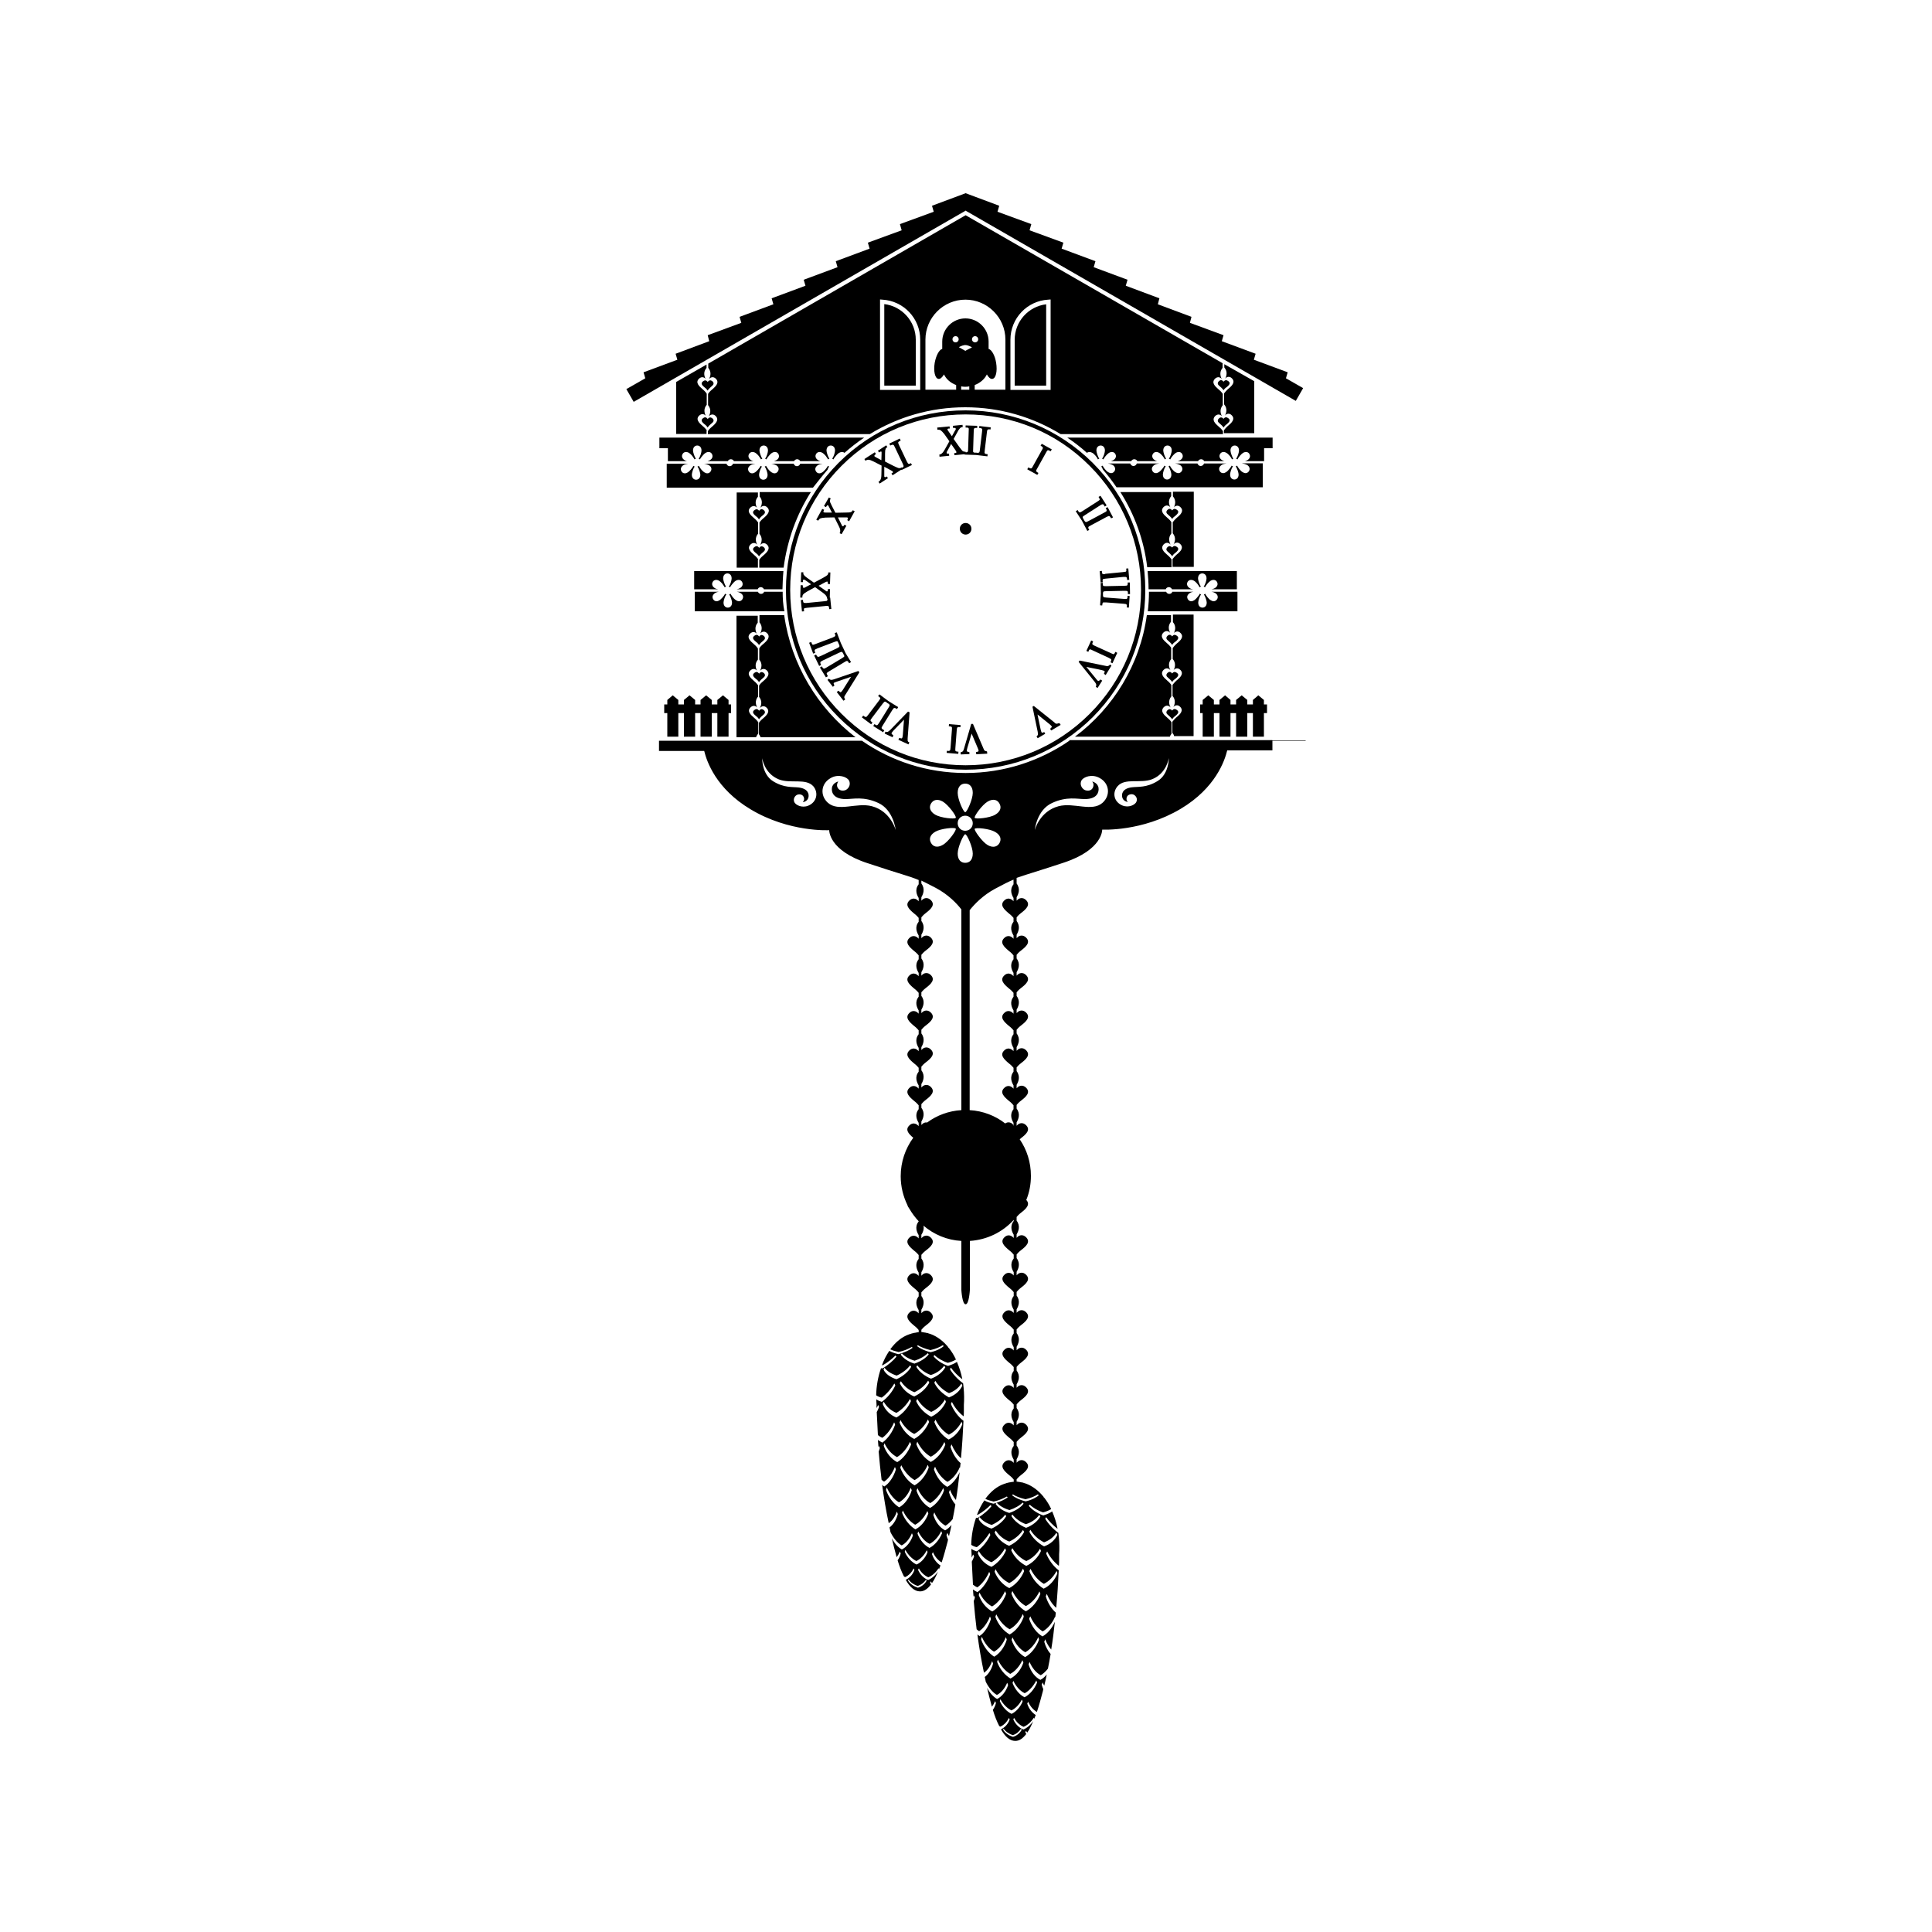 <?xml version="1.0" encoding="UTF-8"?> <svg xmlns="http://www.w3.org/2000/svg" xmlns:xlink="http://www.w3.org/1999/xlink" version="1.1" id="Layer_1" x="0px" y="0px" viewBox="0 0 1000 1000" style="enable-background:new 0 0 1000 1000;" xml:space="preserve"> <style type="text/css"> .st0{fill:none;stroke:#000000;stroke-width:0.237;stroke-miterlimit:10;} </style> <g> <path d="M364.3,216.2c-1.2,0.7-1.6,1.5-0.4,2.7c1.2,1.2,1.3,0.8,2.4,2.4c0,0,0.1-0.6,2.3-2.4c1.9-1.6-0.4-2.8-0.7-2.8 c0,0-0.8-0.3-1.6,0.8C366.3,216.9,365.5,215.5,364.3,216.2z"></path> <path d="M365.9,222.9c-0.3-0.5-0.9-1.3-2.1-2.3c-2-1.7-3.8-3.5-2-5.4c1.4-1.4,2.8-0.8,3.4-0.1c0.1,0.1,0.2,0.2,0.2,0.3 c-0.7-1.3-1.5-3.7,0.4-5.9v-3.8v-0.7v-1.2c-0.3-0.5-0.9-1.3-2.1-2.3c-2-1.7-3.8-3.5-2-5.4c1.4-1.4,2.8-0.8,3.4-0.1 c0.1,0.1,0.2,0.2,0.2,0.3c-0.7-1.3-1.5-3.7,0.4-5.9v-1.7l-15.7,9v26.9h15.7V222.9z"></path> <path d="M635.7,199.7c1.2-1.2,0.9-2-0.4-2.7c-1.2-0.7-2,0.6-2,0.6c-0.8-1.1-1.6-0.8-1.6-0.8c-0.2,0-2.5,1.3-0.7,2.8 c2.1,1.8,2.3,2.4,2.3,2.4C634.3,200.5,634.5,200.9,635.7,199.7z"></path> <path d="M631.7,216.1c-0.2,0-2.5,1.3-0.7,2.8c2.1,1.8,2.3,2.4,2.3,2.4c1.1-1.6,1.2-1.2,2.4-2.4c1.2-1.2,0.9-2-0.4-2.7 c-1.2-0.7-2,0.6-2,0.6C632.5,215.8,631.7,216.1,631.7,216.1z"></path> <path d="M633.7,188.5v1.7c1.9,2.2,1.1,4.6,0.4,5.9c0.1-0.1,0.2-0.2,0.2-0.3c0.6-0.7,2.1-1.3,3.4,0.1c1.8,1.9,0,3.8-2,5.4 c-1.1,1-1.7,1.8-2.1,2.3v1.2v0.7v3.8c1.9,2.2,1.1,4.6,0.4,5.9c0.1-0.1,0.2-0.2,0.2-0.3c0.6-0.7,2.1-1.3,3.4,0.1 c1.8,1.9,0,3.8-2,5.4c-1.1,1-1.7,1.8-2.1,2.3v1.5h15.7v-26.9L633.7,188.5z"></path> <path d="M525.2,199.6h16.3v-42.1c-9.2,1.1-16.3,8.9-16.3,18.4V199.6z"></path> <path d="M457.7,199.6h16.3v-23.8c0-9.4-7.1-17.3-16.3-18.4V199.6z"></path> <path d="M368.6,199.7c1.9-1.6-0.4-2.8-0.7-2.8c0,0-0.8-0.3-1.6,0.8c0,0-0.8-1.3-2-0.6c-1.2,0.7-1.6,1.5-0.4,2.7 c1.2,1.2,1.3,0.8,2.4,2.4C366.3,202.1,366.5,201.5,368.6,199.7z"></path> <path d="M390.9,328.8c-1.2,0.7-1.6,1.5-0.4,2.7c1.2,1.2,1.3,0.8,2.4,2.4c0,0,0.1-0.6,2.3-2.4c1.9-1.6-0.4-2.8-0.7-2.8 c0,0-0.8-0.3-1.6,0.8C392.9,329.4,392.1,328.1,390.9,328.8z"></path> <path d="M392.5,379.6v-3.8v-0.7v-1.2c-0.3-0.5-0.9-1.3-2.1-2.3c-2-1.7-3.8-3.5-2-5.4c1.4-1.4,2.8-0.8,3.4-0.1 c0.1,0.1,0.2,0.2,0.2,0.3c-0.7-1.3-1.5-3.7,0.4-5.9v-3.8v-0.7v-1.2c-0.3-0.5-0.9-1.3-2.1-2.3c-2-1.7-3.8-3.5-2-5.4 c1.4-1.4,2.8-0.8,3.4-0.1c0.1,0.1,0.2,0.2,0.2,0.3c-0.7-1.3-1.5-3.7,0.4-5.9v-3.8v-0.7v-1.2c-0.3-0.5-0.9-1.3-2.1-2.3 c-2-1.7-3.8-3.5-2-5.4c1.4-1.4,2.8-0.8,3.4-0.1c0.1,0.1,0.2,0.2,0.2,0.3c-0.7-1.3-1.5-3.7,0.4-5.9v-3.6h-11v62.9h10.1 C391.7,380.8,392,380.2,392.5,379.6z"></path> <path d="M390.9,348c-1.2,0.7-1.6,1.5-0.4,2.7c1.2,1.2,1.3,0.8,2.4,2.4c0,0,0.1-0.6,2.3-2.4c1.9-1.6-0.4-2.8-0.7-2.8 c0,0-0.8-0.3-1.6,0.8C392.9,348.7,392.1,347.3,390.9,348z"></path> <path d="M390.9,367.2c-1.2,0.7-1.6,1.5-0.4,2.7c1.2,1.2,1.3,0.8,2.4,2.4c0,0,0.1-0.6,2.3-2.4c1.9-1.6-0.4-2.8-0.7-2.8 c0,0-0.8-0.3-1.6,0.8C392.9,367.9,392.1,366.5,390.9,367.2z"></path> <path d="M390.9,282.9c-1.2,0.7-1.6,1.5-0.4,2.7c1.2,1.2,1.3,0.8,2.4,2.4c0,0,0.1-0.6,2.3-2.4c1.9-1.6-0.4-2.8-0.7-2.8 c0,0-0.8-0.3-1.6,0.8C392.9,283.5,392.1,282.2,390.9,282.9z"></path> <path d="M395.2,266.4c1.9-1.6-0.4-2.8-0.7-2.8c0,0-0.8-0.3-1.6,0.8c0,0-0.8-1.3-2-0.6c-1.2,0.7-1.6,1.5-0.4,2.7 c1.2,1.2,1.3,0.8,2.4,2.4C392.9,268.8,393,268.1,395.2,266.4z"></path> <path d="M392.5,289.6c-0.3-0.5-0.9-1.3-2.1-2.3c-2-1.7-3.8-3.5-2-5.4c1.4-1.4,2.8-0.8,3.4-0.1c0.1,0.1,0.2,0.2,0.2,0.3 c-0.7-1.3-1.5-3.7,0.4-5.9v-3.8v-0.7v-1.2c-0.3-0.5-0.9-1.3-2.1-2.3c-2-1.7-3.8-3.5-2-5.4c1.4-1.4,2.8-0.8,3.4-0.1 c0.1,0.1,0.2,0.2,0.2,0.3c-0.7-1.3-1.5-3.7,0.4-5.9v-2.2h-11v38.9h11V289.6z"></path> <path d="M419.7,254.7h-26.5v2.3c1.8,2.2,1.1,4.4,0.4,5.8c0.1-0.1,0.1-0.1,0.2-0.2c0.6-0.7,2.1-1.3,3.4,0.1c1.8,1.9,0,3.8-2,5.5 c-1.1,0.9-1.8,1.7-2.1,2.3v1.2v0.7v3.9c1.8,2.2,1.1,4.4,0.4,5.8c0.1-0.1,0.1-0.1,0.2-0.2c0.6-0.7,2.1-1.3,3.4,0.1 c1.8,1.9,0,3.8-2,5.5c-1.1,0.9-1.8,1.7-2.1,2.3v4h12.6C407.5,279.4,412.4,266.2,419.7,254.7z"></path> <polygon points="665.6,195.8 666.5,192.7 649,186.2 649.9,183.1 632.4,176.6 633.3,173.5 615.9,167.1 616.7,164 599.3,157.5 600.1,154.4 582.7,147.9 583.6,144.8 566.1,138.3 567,135.2 549.5,128.7 550.4,125.6 532.9,119.2 533.8,116 516.3,109.6 517.2,106.5 499.8,100 499.8,100 499.8,100 499.8,100 499.8,100 482.4,106.5 483.3,109.6 465.8,116 466.7,119.2 449.2,125.6 450.1,128.7 432.6,135.2 433.5,138.3 416,144.8 416.9,147.9 399.4,154.4 400.3,157.5 382.8,164 383.7,167.1 366.3,173.5 367.1,176.6 349.7,183.1 350.6,186.2 333.1,192.7 334,195.8 324.2,201.4 328,208 499.7,109.1 499.8,109 499.8,109 499.9,109 499.9,109.1 670.7,207.5 674.5,200.9 "></polygon> <path d="M594,295.6c0.3,3.1,0.5,6.2,0.5,9.4h8.9c0.2-0.7,0.9-1.1,1.6-1.1c0.7,0,1.4,0.5,1.6,1.1h10.9c-0.7-0.1-1.3-0.3-1.7-0.6 c-0.7-0.4-1.1-0.9-1.3-1.5c-0.2-0.6-0.1-1.2,0.2-1.7c0.6-1.1,2-1.4,3.3-0.6c1.1,0.6,2.5,2.4,2.9,3.4c0.2-0.2,0.4-0.3,0.7-0.4 c-0.8-1-1.5-3.4-1.5-4.2c0-1.9,1.2-2.6,2.2-2.6c1,0,2.2,0.7,2.2,2.6c0,0.8-0.6,3.2-1.5,4.2c0.3,0.1,0.5,0.2,0.7,0.4 c0.4-0.9,1.8-2.7,2.9-3.4c1.4-0.8,2.7-0.5,3.3,0.6c0.3,0.5,0.4,1.2,0.2,1.7c-0.2,0.6-0.6,1.1-1.3,1.5c-0.5,0.3-1.1,0.5-1.7,0.6 h13.1v-9.4L594,295.6z"></path> <path d="M401.8,238.2c-0.3,0.2-0.8,0.3-1.2,0.5H411c0.3-0.6,0.9-1,1.6-1c0.7,0,1.3,0.4,1.6,1h10.5c-0.5-0.1-0.9-0.3-1.2-0.5 c-0.7-0.4-1.1-0.9-1.3-1.5c-0.2-0.6-0.1-1.2,0.2-1.7c0.6-1.1,2-1.4,3.3-0.6c0.8,0.5,1.7,1.5,2,2c0.5,0.6,0.7,1.1,0.9,1.4 c0.2-0.2,0.4-0.3,0.7-0.4c-0.8-1-1.5-3.4-1.5-4.2c0-1.9,1.2-2.6,2.2-2.6c1,0,2.2,0.7,2.2,2.6c0,0.8-0.6,3.2-1.5,4.2 c0.2,0.1,0.5,0.2,0.7,0.4c0.1-0.3,0.4-0.8,0.9-1.4c0.3-0.4,1.2-1.5,2-2c1-0.6,2.1-0.6,2.8,0c3.2-2.8,6.6-5.5,10.2-7.9l-106,0v5.5 h4.4v6.7h9.9c-0.5-0.1-0.9-0.3-1.2-0.5c-0.7-0.4-1.1-0.9-1.3-1.5c-0.2-0.6-0.1-1.2,0.2-1.7c0.6-1.1,2-1.4,3.3-0.6 c0.8,0.5,1.7,1.5,2,2c0.5,0.6,0.7,1.1,0.9,1.4c0.2-0.2,0.4-0.3,0.7-0.4c-0.8-1-1.5-3.4-1.5-4.2c0-1.9,1.2-2.6,2.2-2.6 c1,0,2.2,0.7,2.2,2.6c0,0.8-0.6,3.2-1.5,4.2c0.2,0.1,0.5,0.2,0.7,0.4c0.1-0.3,0.4-0.8,0.9-1.4c0.3-0.4,1.2-1.5,2-2 c1.4-0.8,2.7-0.5,3.3,0.6c0.5,0.9,0.5,2.3-1.1,3.2c-0.3,0.2-0.8,0.3-1.2,0.5h10.5c0.3-0.6,0.9-1,1.6-1c0.7,0,1.3,0.4,1.6,1H390 c-0.5-0.1-0.9-0.3-1.2-0.5c-0.7-0.4-1.1-0.9-1.3-1.5c-0.2-0.6-0.1-1.2,0.2-1.7c0.6-1.1,2-1.4,3.3-0.6c0.8,0.5,1.7,1.5,2,2 c0.5,0.6,0.7,1.1,0.9,1.4c0.2-0.2,0.4-0.3,0.7-0.4c-0.8-1-1.5-3.4-1.5-4.2c0-1.9,1.2-2.6,2.2-2.6c1,0,2.2,0.7,2.2,2.6 c0,0.8-0.6,3.2-1.5,4.2c0.2,0.1,0.5,0.2,0.7,0.4c0.1-0.3,0.4-0.8,0.9-1.4c0.3-0.4,1.2-1.5,2-2c1.4-0.8,2.7-0.5,3.3,0.6 C403.4,235.9,403.4,237.3,401.8,238.2z"></path> <path d="M643,239.9c0.9,0.1,1.8,0.4,2.4,0.7c0.7,0.4,1.1,0.9,1.3,1.5c0.2,0.6,0.1,1.2-0.2,1.7c-0.4,0.7-1.1,1.1-1.8,1.1 c-0.5,0-1-0.2-1.5-0.5c-1.1-0.6-2.5-2.5-2.9-3.4c-0.2,0.2-0.4,0.3-0.7,0.4c0.8,1,1.5,3.4,1.5,4.2c0,1.9-1.2,2.6-2.2,2.6 c-1,0-2.2-0.7-2.2-2.6c0-0.8,0.6-3.2,1.5-4.2c-0.2-0.1-0.5-0.2-0.7-0.4c-0.1,0.3-0.4,0.8-0.9,1.4c-0.3,0.4-1.2,1.5-2,2 c-0.5,0.3-1,0.5-1.5,0.5c-0.8,0-1.4-0.4-1.8-1.1c-0.3-0.5-0.4-1.2-0.2-1.7c0.2-0.6,0.7-1.1,1.3-1.5c0.6-0.4,1.6-0.6,2.4-0.7h-11.6 c-0.2,0.7-0.9,1.3-1.7,1.3c-0.8,0-1.4-0.5-1.7-1.3h-11.6c0.9,0.1,1.8,0.4,2.4,0.7c0.7,0.4,1.1,0.9,1.3,1.5c0.2,0.6,0.1,1.2-0.2,1.7 c-0.4,0.7-1.1,1.1-1.8,1.1c-0.5,0-1-0.2-1.5-0.5c-1.1-0.6-2.5-2.5-2.9-3.4c-0.2,0.2-0.4,0.3-0.7,0.4c0.8,1,1.5,3.4,1.5,4.2 c0,1.9-1.2,2.6-2.2,2.6c-1,0-2.2-0.7-2.2-2.6c0-0.8,0.6-3.2,1.5-4.2c-0.2-0.1-0.5-0.2-0.7-0.4c-0.1,0.3-0.4,0.8-0.9,1.4 c-0.3,0.4-1.2,1.5-2,2c-0.5,0.3-1,0.5-1.5,0.5c-0.8,0-1.4-0.4-1.8-1.1c-0.3-0.5-0.4-1.2-0.2-1.7c0.2-0.6,0.7-1.1,1.3-1.5 c0.6-0.4,1.6-0.6,2.4-0.7h-11.6c-0.2,0.7-0.9,1.3-1.7,1.3s-1.4-0.5-1.7-1.3h-11.6c0.9,0.1,1.8,0.4,2.4,0.7c0.7,0.4,1.1,0.9,1.3,1.5 c0.2,0.6,0.1,1.2-0.2,1.7c-0.4,0.7-1.1,1.1-1.8,1.1c-0.5,0-1-0.2-1.5-0.5c-1.1-0.6-2.5-2.5-2.9-3.4c-0.2,0.2-0.4,0.3-0.7,0.4 c0.3,0.4,0.6,1,0.9,1.7c2.5,2.9,4.9,6,7,9.1l75.7,0v-12.4H643z"></path> <path d="M552.4,226.5c3.6,2.4,7,5,10.2,7.9c0.7-0.6,1.8-0.6,2.8,0c1.1,0.6,2.5,2.4,2.9,3.4c0.2-0.2,0.4-0.3,0.7-0.4 c-0.8-1-1.5-3.4-1.5-4.2c0-1.9,1.2-2.6,2.2-2.6s2.2,0.7,2.2,2.6c0,0.8-0.6,3.2-1.5,4.2c0.2,0.1,0.5,0.2,0.7,0.4 c0.4-0.9,1.8-2.7,2.9-3.4c1.4-0.8,2.7-0.5,3.3,0.6c0.3,0.5,0.4,1.2,0.2,1.7c-0.2,0.6-0.6,1.1-1.3,1.5c-0.3,0.2-0.8,0.3-1.2,0.5 h10.5c0.3-0.6,0.9-1,1.6-1c0.7,0,1.3,0.4,1.6,1H599c-0.5-0.1-0.9-0.3-1.2-0.5c-0.7-0.4-1.1-0.9-1.3-1.5c-0.2-0.6-0.1-1.2,0.2-1.7 c0.6-1.1,2-1.4,3.3-0.6c1.1,0.6,2.5,2.4,2.9,3.4c0.2-0.2,0.4-0.3,0.7-0.4c-0.8-1-1.5-3.4-1.5-4.2c0-1.9,1.2-2.6,2.2-2.6 c1,0,2.2,0.7,2.2,2.6c0,0.8-0.7,3.2-1.5,4.2c0.2,0.1,0.5,0.2,0.7,0.4c0.4-0.9,1.8-2.7,2.9-3.4c1.4-0.8,2.7-0.5,3.3,0.6 c0.3,0.5,0.4,1.2,0.2,1.7c-0.2,0.6-0.6,1.1-1.3,1.5c-0.3,0.2-0.8,0.3-1.2,0.5h10.5c0.3-0.6,0.9-1,1.6-1c0.7,0,1.3,0.4,1.6,1h10.5 c-0.5-0.1-0.9-0.3-1.2-0.5c-0.7-0.4-1.1-0.9-1.3-1.5c-0.2-0.6-0.1-1.2,0.2-1.7c0.6-1.1,2-1.4,3.3-0.6c1.1,0.6,2.5,2.4,2.9,3.4 c0.2-0.2,0.4-0.3,0.7-0.4c-0.8-1-1.5-3.4-1.5-4.2c0-1.9,1.2-2.6,2.2-2.6c1,0,2.2,0.7,2.2,2.6c0,0.8-0.6,3.2-1.5,4.2 c0.2,0.1,0.5,0.2,0.7,0.4c0.4-0.9,1.8-2.7,2.9-3.4c1.4-0.8,2.7-0.5,3.3,0.6c0.3,0.5,0.4,1.2,0.2,1.7c-0.2,0.6-0.6,1.1-1.3,1.5 c-0.3,0.2-0.8,0.3-1.2,0.5h9.9V232h4.4v-5.5L552.4,226.5z"></path> <path d="M633,188.1l-133.2-76.7l-133.2,76.8v2.2c1.8,2.2,1.1,4.4,0.4,5.8c0.1-0.1,0.1-0.1,0.2-0.2c0.6-0.7,2.1-1.3,3.4,0.1 c1.8,1.9,0,3.8-2,5.5c-1.1,0.9-1.8,1.7-2.1,2.3v1.2v0.7v3.9c1.8,2.2,1.1,4.4,0.4,5.8c0.1-0.1,0.1-0.1,0.2-0.2 c0.6-0.7,2.1-1.3,3.4,0.1c1.8,1.9,0,3.8-2,5.5c-1.1,0.9-1.8,1.7-2.1,2.3v1.5h83.8c14.4-8.8,31.3-13.9,49.4-13.9 c18.1,0,35,5.1,49.4,13.9H633v-1.5c-0.3-0.5-0.9-1.3-2.1-2.3c-2-1.7-3.8-3.5-2-5.5c1.4-1.4,2.8-0.8,3.4-0.1 c0.1,0.1,0.1,0.1,0.2,0.2c-0.7-1.3-1.4-3.6,0.4-5.8v-3.9v-0.7v-1.2c-0.3-0.5-0.9-1.3-2.1-2.3c-2-1.7-3.8-3.5-2-5.5 c1.4-1.4,2.8-0.8,3.4-0.1c0.1,0.1,0.1,0.1,0.2,0.2c-0.7-1.3-1.4-3.6,0.4-5.8V188.1z M476.3,201.8h-20.8V155l1.2,0.1 c11,0.6,19.6,9.7,19.6,20.7V201.8z M501.8,201.7h-4.3v-1.7c0.7,0.1,1.4,0.2,2.1,0.2c0.7,0,1.5-0.1,2.1-0.2V201.7z M499.8,181.5v0.2 l-0.1-0.1l-0.1,0.1c0,0,0-0.1-0.1-0.2l-3.2-1.8c0,0,1.5-0.9,3-1.1c0.1,0,0.2,0,0.3,0c0,0,0.1,0,0.1,0c0,0,0.1,0,0.1,0v0 c1.6,0.1,3.3,1.2,3.3,1.2L499.8,181.5z M494.6,177.2c-0.9,0-1.6-0.7-1.6-1.6c0-0.9,0.7-1.6,1.6-1.6c0.9,0,1.6,0.7,1.6,1.6 C496.2,176.5,495.5,177.2,494.6,177.2z M503.1,175.6c0-0.9,0.7-1.6,1.6-1.6c0.9,0,1.6,0.7,1.6,1.6c0,0.9-0.7,1.6-1.6,1.6 C503.8,177.2,503.1,176.5,503.1,175.6z M520.3,201.7h-15.8v-2.4c2.8-1.1,5.1-3,6.3-5.5c0.9,1.6,1.9,2.5,2.9,2.3 c1.8-0.3,2.6-4,1.9-8.3c-0.6-3.8-2.3-6.8-3.9-7.2v-3.8c0-6.6-5.4-12-12-12c-6.6,0-12,5.4-12,12h0v3.8c-1.6,0.4-3.2,3.4-3.9,7.2 c-0.7,4.3,0.1,8,1.9,8.3c1,0.2,2-0.8,2.9-2.3c1.2,2.5,3.4,4.4,6.3,5.5v2.4H479v-25.9h0c0-11.4,9.3-20.7,20.7-20.7 c11.4,0,20.7,9.3,20.7,20.7V201.7z M543.8,201.8H523v-26c0-11,8.6-20.1,19.6-20.7l1.2-0.1V201.8z"></path> <path d="M428.3,243.2c0.2-0.7,0.5-1.3,0.9-1.7c-0.3-0.1-0.5-0.2-0.7-0.4c-0.5,1.2-2.2,3-2.9,3.4c-0.5,0.3-1,0.5-1.5,0.5 c-0.8,0-1.4-0.4-1.8-1.1c-0.3-0.5-0.4-1.2-0.2-1.7c0.2-0.6,0.7-1.1,1.3-1.5c0.6-0.4,1.6-0.6,2.4-0.7h-11.6 c-0.2,0.7-0.9,1.3-1.7,1.3c-0.8,0-1.4-0.5-1.7-1.3h-11.6c0.9,0.1,1.8,0.4,2.4,0.7c1.7,1,1.6,2.3,1.1,3.2c-0.4,0.7-1.1,1.1-1.8,1.1 c-0.5,0-1-0.2-1.5-0.5c-0.8-0.5-1.7-1.5-2-2c-0.5-0.6-0.7-1.1-0.9-1.4c-0.2,0.2-0.4,0.3-0.7,0.4c0.8,1,1.5,3.4,1.5,4.2 c0,1.9-1.2,2.6-2.2,2.6c-1,0-2.2-0.7-2.2-2.6c0-0.8,0.6-3.2,1.5-4.2c-0.3-0.1-0.5-0.2-0.7-0.4c-0.5,1.2-2.2,3-2.9,3.4 c-0.5,0.3-1,0.5-1.5,0.5c-0.8,0-1.4-0.4-1.8-1.1c-0.3-0.5-0.4-1.2-0.2-1.7c0.2-0.6,0.7-1.1,1.3-1.5c0.6-0.4,1.6-0.6,2.4-0.7h-11.6 c-0.2,0.7-0.9,1.3-1.7,1.3c-0.8,0-1.4-0.5-1.7-1.3h-11.6c0.9,0.1,1.8,0.4,2.4,0.7c1.7,1,1.6,2.3,1.1,3.2c-0.4,0.7-1.1,1.1-1.8,1.1 c-0.5,0-1-0.2-1.5-0.5c-0.8-0.5-1.7-1.5-2-2c-0.5-0.6-0.7-1.1-0.9-1.4c-0.2,0.2-0.4,0.3-0.7,0.4c0.8,1,1.5,3.4,1.5,4.2 c0,1.9-1.2,2.6-2.2,2.6c-1,0-2.2-0.7-2.2-2.6c0-0.8,0.6-3.2,1.5-4.2c-0.3-0.1-0.5-0.2-0.7-0.4c-0.5,1.2-2.2,3-2.9,3.4 c-0.5,0.3-1,0.5-1.5,0.5c-0.8,0-1.4-0.4-1.8-1.1c-0.3-0.5-0.4-1.2-0.2-1.7c0.2-0.6,0.7-1.1,1.3-1.5c0.6-0.4,1.6-0.6,2.4-0.7h-11.1 v12.4l75.7,0C423.4,249.2,425.7,246.1,428.3,243.2z"></path> <path d="M606.4,254.7h-26.5c7.3,11.5,12.2,24.7,13.9,38.9h12.6v-4c-0.3-0.5-0.9-1.3-2.1-2.3c-2-1.7-3.8-3.5-2-5.5 c1.4-1.4,2.8-0.8,3.4-0.1c0.1,0.1,0.1,0.1,0.2,0.2c-0.7-1.3-1.4-3.6,0.4-5.8v-3.9v-0.7v-1.2c-0.3-0.5-0.9-1.3-2.1-2.3 c-2-1.7-3.8-3.5-2-5.5c1.4-1.4,2.8-0.8,3.4-0.1c0.1,0.1,0.1,0.1,0.2,0.2c-0.7-1.3-1.4-3.6,0.4-5.8V254.7z"></path> <path d="M405.5,295.6h-46.2v9.4h12.4c-0.7-0.1-1.3-0.3-1.7-0.6c-0.7-0.4-1.1-0.9-1.3-1.5c-0.2-0.6-0.1-1.2,0.2-1.7 c0.6-1.1,2-1.4,3.3-0.6c0.8,0.5,1.7,1.5,2,2c0.5,0.6,0.7,1.1,0.9,1.4c0.2-0.2,0.4-0.3,0.7-0.4c-0.8-1-1.5-3.4-1.5-4.2 c0-1.9,1.2-2.6,2.2-2.6c1,0,2.2,0.7,2.2,2.6c0,0.8-0.6,3.2-1.5,4.2c0.2,0.1,0.5,0.2,0.7,0.4c0.1-0.3,0.4-0.8,0.9-1.4 c0.3-0.4,1.2-1.5,2-2c1.4-0.8,2.7-0.5,3.3,0.6c0.5,0.9,0.5,2.3-1.1,3.2c-0.5,0.3-1.1,0.5-1.7,0.6h10.9c0.2-0.7,0.9-1.1,1.6-1.1 c0.7,0,1.4,0.5,1.6,1.1h9.6C405.1,301.9,405.2,298.7,405.5,295.6z"></path> <path d="M553.5,383.4c-15.3,10.5-33.8,16.7-53.7,16.7c-20,0-38.5-6.2-53.7-16.7H341.1v5.3h23.4c1.3,5.4,6.1,19.5,24,30.2 c20,12,40.7,10.8,40.7,10.8s-0.4,10.5,19.9,17.1c17.4,5.8,21.5,6.6,26.4,8.7v2.2c-2.2,2.8-0.9,5.6,0,7.1v1.7 c-0.2-0.2-0.3-0.4-0.5-0.5c-0.8-0.8-2.7-1.6-4.4,0.2c-2.3,2.3,0,4.5,2.5,6.6c1.2,0.9,1.9,1.7,2.4,2.3v2c-2.2,2.8-0.9,5.6,0,7.1v1.7 c-0.2-0.2-0.3-0.4-0.5-0.5c-0.8-0.8-2.7-1.6-4.4,0.2c-2.3,2.3,0,4.5,2.5,6.6c1.2,0.9,1.9,1.7,2.4,2.3v2c-2.2,2.8-0.9,5.6,0,7.1v1.7 c-0.2-0.2-0.3-0.4-0.5-0.5c-0.8-0.8-2.7-1.6-4.4,0.2c-2.3,2.3,0,4.5,2.5,6.6c1.2,0.9,1.9,1.7,2.4,2.3v2c-2.2,2.8-0.9,5.6,0,7.1v1.7 c-0.2-0.2-0.3-0.4-0.5-0.5c-0.8-0.8-2.7-1.6-4.4,0.2c-2.3,2.3,0,4.5,2.5,6.6c1.2,0.9,1.9,1.7,2.4,2.3v2c-2.2,2.8-0.9,5.6,0,7.1v1.7 c-0.2-0.2-0.3-0.4-0.5-0.5c-0.8-0.8-2.7-1.6-4.4,0.2c-2.3,2.3,0,4.5,2.5,6.6c1.2,0.9,1.9,1.7,2.4,2.3v2c-2.2,2.8-0.9,5.6,0,7.1v1.7 c-0.2-0.2-0.3-0.4-0.5-0.5c-0.8-0.8-2.7-1.6-4.4,0.2c-2.3,2.3,0,4.5,2.5,6.6c1.2,0.9,1.9,1.7,2.4,2.3v2c-2.2,2.8-0.9,5.6,0,7.1v1.7 c-0.2-0.2-0.3-0.4-0.5-0.5c-0.8-0.8-2.7-1.6-4.4,0.2c-2.2,2.2-0.3,4.3,2.1,6.3c-4.1,5.6-6.5,12.5-6.5,19.9c0,5.4,1.3,10.5,3.5,15 c0.1,0.6,0.5,1.1,0.9,1.7c1.4,2.4,3,4.6,4.9,6.6v0.1c-2.2,2.8-0.9,5.6,0,7.1v1.7c-0.2-0.2-0.3-0.4-0.5-0.5 c-0.8-0.8-2.7-1.6-4.4,0.2c-2.3,2.3,0,4.5,2.5,6.6c1.2,0.9,1.9,1.7,2.4,2.3v2c-2.2,2.8-0.9,5.6,0,7.1v1.7c-0.2-0.2-0.3-0.4-0.5-0.5 c-0.8-0.8-2.7-1.6-4.4,0.2c-2.3,2.3,0,4.5,2.5,6.6c1.2,0.9,1.9,1.7,2.4,2.3v2c-2.2,2.8-0.9,5.6,0,7.1v1.7c-0.2-0.2-0.3-0.4-0.5-0.5 c-0.8-0.8-2.7-1.6-4.4,0.2c-2.3,2.3,0,4.5,2.5,6.6c1.2,0.9,1.9,1.7,2.4,2.3v1.2c-0.2,0-0.3,0-0.5,0c-0.2,0-0.3,0-0.5,0.1 c-0.2,0-0.4,0-0.6,0.1c-0.3,0-0.5,0.1-0.7,0.1c-0.1,0-0.3,0-0.4,0.1c-0.3,0.1-0.6,0.1-0.9,0.2c-0.1,0-0.1,0-0.2,0.1 c-0.3,0.1-0.7,0.2-1,0.3c0,0,0,0,0,0c-3.9,1.3-7.2,4.1-9.9,7.8c1.2,0.6,2.6,1,4.3,1.4c2.8-0.6,5.3-1.7,6.8-2.6 c0.2,0.1,0.3,0.2,0.5,0.4c-1.4,1.1-4.2,2.5-7.4,3.3c-1.8-0.4-3.5-1-4.7-1.7c-1.5,2.2-2.8,4.7-3.8,7.4c0.1,0,0.2,0,0.3,0.1 c2.6-1.4,5.1-3.5,6.7-5.1c0.2,0.2,0.3,0.4,0.5,0.6c-1.5,1.9-4.3,4.4-7.2,6.1c-0.3,0-0.5-0.1-0.8-0.1c-1.5,4.3-2.4,9.1-2.5,14 c0.9,0.6,1.8,1,2.9,1.2c2.5-1.8,5-4.7,6.5-7.3c0.2,0.3,0.4,0.6,0.5,1c-1.4,3.1-4.1,6.5-7,8.5c-1-0.3-2-0.7-2.8-1.3c0,0.3,0,0.7,0,1 c0,0.6,0.1,1.3,0.1,1.9c0,0.5,0,1.1,0,1.6c0.3-0.5,0.6-1,0.8-1.6c0.2,0.3,0.3,0.6,0.5,1c-0.3,0.9-0.7,1.8-1.2,2.7 c0.2,4,0.4,7.9,0.6,11.9c0.7,0.6,1.5,1.1,2.3,1.4c2.4-1.7,4.7-4.7,6.1-8c0.2,0.4,0.4,0.8,0.5,1.2c-1.3,3.8-3.9,7.4-6.6,9.3 c-0.8-0.4-1.6-0.9-2.3-1.4c0.1,1.2,0.2,2.5,0.3,3.7c0.1-0.2,0.2-0.5,0.2-0.7c0.2,0.4,0.3,0.8,0.5,1.2c-0.2,0.6-0.3,1.2-0.6,1.8 c0.4,4.9,0.9,9.8,1.5,14.6c0.4,0.4,0.8,0.7,1.3,1c2.2-1.4,4.3-4.3,5.6-7.6c0.2,0.4,0.4,0.9,0.5,1.3c-1.2,3.9-3.5,7.3-6,8.8 c-0.4-0.2-0.7-0.5-1.1-0.8c0.9,6.7,2,13.3,3.4,19.8c1.7-1.1,3.3-3.3,4.2-6c0.2,0.4,0.4,0.9,0.5,1.3c-0.8,3.1-2.5,5.6-4.3,6.9 c0.2,0.8,0.4,1.6,0.5,2.4c1.4,2.9,3.5,5.6,5.8,6.9c2.2-1.1,4.1-3.4,5.3-6.3c0.2,0.4,0.4,0.8,0.5,1.2c-1.1,3.3-3.3,6-5.7,7.2 c-2-1.1-3.9-3.3-5.2-5.8c0.7,2.9,1.5,6.3,2.5,9.8c0.6-0.8,1.2-1.7,1.6-2.9c0.2,0.3,0.4,0.7,0.5,1c-0.4,1.4-0.9,2.6-1.6,3.5 c0.9,3,2,5.9,3.3,8.4c0.2,0.1,0.4,0.2,0.6,0.3c1.8-0.8,3.4-2.4,4.4-4.5c0.2,0.3,0.3,0.6,0.4,0.8c-0.8,2.4-2.6,4.2-4.5,5.1 c2,3.6,4.5,6,7.4,6c2.2,0,4-1.4,5.7-3.6c-0.2-0.3-0.4-0.6-0.5-1c0.1-0.2,0.3-0.4,0.4-0.6c0.2,0.3,0.4,0.7,0.6,0.9 c1.2-1.7,2.2-3.8,3.1-6c-1.3,2-3.2,3.6-5.1,4.4c-2.1-0.8-4.1-2.7-5.2-5.2c0.1-0.3,0.2-0.6,0.4-0.8c1.2,2.2,3,3.8,4.9,4.6 c2-0.8,3.9-2.5,5.3-4.7c0.1,0.2,0.2,0.4,0.2,0.6c0.3-0.7,0.5-1.4,0.8-2c-1.9-1.2-3.6-3.3-4.4-5.9c0.1-0.3,0.3-0.7,0.5-1 c1,2.4,2.7,4.3,4.5,5.3c1.2-3.6,2.1-7.1,2.8-9.7c0.2-0.7,0.4-1.4,0.5-2.1c-0.3-0.7-0.6-1.5-0.8-2.3c0.2-0.4,0.3-0.8,0.5-1.2 c0.2,0.6,0.5,1.2,0.8,1.7c0.5-1.9,0.9-3.9,1.3-5.8c-1,1.2-2.1,2.2-3.3,2.8c-2.6-1.3-5-4.2-6.1-8c0.2-0.4,0.3-0.9,0.5-1.3 c1.3,3.2,3.5,5.7,5.8,6.9c1.3-0.8,2.6-2,3.7-3.4c0.5-2.5,1-5.1,1.4-7.6c-1.4-1.6-2.6-3.8-3.3-6.3c0.2-0.4,0.3-0.9,0.5-1.3 c0.8,2.1,1.9,3.9,3.1,5.3c0.8-4.8,1.4-9.6,1.9-14.4c-1.4,3.2-3.7,6.1-6.4,7.6c-2.9-1.6-5.6-5.1-6.9-9.1c0.2-0.5,0.3-0.9,0.6-1.3 c1.4,3.4,3.9,6.3,6.4,7.8c2.7-1.5,5-4.3,6.4-7.6c0,0.1,0.1,0.3,0.1,0.4c0.1-0.8,0.2-1.7,0.3-2.5c-2.2-1.9-4.2-5-5.2-8.4 c0.2-0.4,0.3-0.9,0.5-1.3c1.2,2.9,3,5.6,4.9,7.2c0.6-6.5,1-12.9,1.3-19.4c-2.7-2-5.2-5.4-6.5-8.7c0.2-0.4,0.3-0.7,0.5-1.1 c1.4,2.9,3.7,5.7,6.1,7.5c0.1-1.2,0.1-2.3,0.1-3.5c0-0.8,0-1.6,0-2.5c0-0.6,0.1-1.3,0.1-1.9c0.1-3.1-0.1-6.2-0.5-9.2 c-2.8-2-5.4-4.9-6.8-7.3c0.1-0.3,0.3-0.5,0.5-0.8c1.4,2,3.6,4.3,5.9,6c-0.6-3.2-1.6-6.2-2.8-9c-1.2,0.9-2.8,1.5-4.6,2.1 c-3.2-1.1-6.1-3.2-7.5-5c0.1-0.2,0.3-0.4,0.5-0.6c1.5,1.5,4.1,3.1,6.9,4c1.6-0.4,3-1,4.2-1.7c-1-2.2-2.2-4.1-3.6-5.9 c-0.1-0.1-0.3-0.2-0.4-0.3c0,0,0.1-0.1,0.1-0.1c-2.6-3.2-5.7-5.6-9.2-6.9c0,0,0,0,0,0c-0.3-0.1-0.7-0.2-1-0.3c-0.1,0-0.1,0-0.2-0.1 c-0.3-0.1-0.6-0.2-0.9-0.2c-0.1,0-0.3,0-0.4-0.1c-0.2,0-0.5-0.1-0.7-0.1c-0.2,0-0.4-0.1-0.6-0.1c-0.2,0-0.3,0-0.5-0.1 c-0.2,0-0.3,0-0.5,0v-1.2c0.5-0.6,1.2-1.4,2.4-2.3c2.6-2,4.9-4.2,2.5-6.6c-1.7-1.7-3.6-1-4.4-0.2c-0.1,0.1-0.3,0.3-0.5,0.5v-1.8 c0.9-1.5,2.1-4.3,0-7.1v-1.9c0.5-0.6,1.2-1.4,2.4-2.3c2.6-2,4.9-4.2,2.5-6.6c-1.7-1.7-3.6-1-4.4-0.2c-0.1,0.1-0.3,0.3-0.5,0.5v-1.8 c0.9-1.5,2.1-4.3,0-7.1v-1.9c0.5-0.6,1.2-1.4,2.4-2.3c2.6-2,4.9-4.2,2.5-6.6c-1.7-1.7-3.6-1-4.4-0.2c-0.1,0.1-0.3,0.3-0.5,0.5v-1.8 c0.7-1,1.5-2.8,1.1-4.7c5.4,4.6,12.2,7.5,19.6,7.9v25.4c0,0,0.4,7.4,2.2,7.4c1.8,0,2.2-7.4,2.2-7.4v-25.4c9-0.6,17-4.6,22.7-10.9 v0.6c-2.2,2.8-0.9,5.6,0,7.1v1.7c-0.2-0.2-0.3-0.4-0.5-0.5c-0.8-0.8-2.7-1.6-4.4,0.2c-2.3,2.3,0,4.5,2.5,6.6 c1.2,0.9,1.9,1.7,2.4,2.3v2c-2.2,2.8-0.9,5.6,0,7.1v1.7c-0.2-0.2-0.3-0.4-0.5-0.5c-0.8-0.8-2.7-1.6-4.4,0.2c-2.3,2.3,0,4.5,2.5,6.6 c1.2,0.9,1.9,1.7,2.4,2.3v2c-2.2,2.8-0.9,5.6,0,7.1v1.7c-0.2-0.2-0.3-0.4-0.5-0.5c-0.8-0.8-2.7-1.6-4.4,0.2c-2.3,2.3,0,4.5,2.5,6.6 c1.2,0.9,1.9,1.7,2.4,2.3v2c-2.2,2.8-0.9,5.6,0,7.1v1.7c-0.2-0.2-0.3-0.4-0.5-0.5c-0.8-0.8-2.7-1.6-4.4,0.2c-2.3,2.3,0,4.5,2.5,6.6 c1.2,0.9,1.9,1.7,2.4,2.3v2c-2.2,2.8-0.9,5.6,0,7.1v1.7c-0.2-0.2-0.3-0.4-0.5-0.5c-0.8-0.8-2.7-1.6-4.4,0.2c-2.3,2.3,0,4.5,2.5,6.6 c1.2,0.9,1.9,1.7,2.4,2.3v2c-2.2,2.8-0.9,5.6,0,7.1v1.7c-0.2-0.2-0.3-0.4-0.5-0.5c-0.8-0.8-2.7-1.6-4.4,0.2c-2.3,2.3,0,4.5,2.5,6.6 c1.2,0.9,1.9,1.7,2.4,2.3v2c-2.2,2.8-0.9,5.6,0,7.1v1.7c-0.2-0.2-0.3-0.4-0.5-0.5c-0.8-0.8-2.7-1.6-4.4,0.2c-2.3,2.3,0,4.5,2.5,6.6 c1.2,0.9,1.9,1.7,2.4,2.3v1.2c-0.2,0-0.3,0-0.5,0c-0.2,0-0.3,0-0.5,0.1c-0.2,0-0.4,0-0.6,0.1c-0.2,0-0.5,0.1-0.7,0.1 c-0.1,0-0.3,0-0.4,0.1c-0.3,0.1-0.6,0.1-0.9,0.2c-0.1,0-0.1,0-0.2,0.1c-0.3,0.1-0.7,0.2-1,0.3c0,0,0,0,0,0 c-3.9,1.3-7.2,4.1-9.9,7.8c1.2,0.6,2.6,1,4.3,1.4c2.8-0.6,5.3-1.7,6.8-2.6c0.2,0.1,0.3,0.2,0.5,0.4c-1.4,1.1-4.2,2.5-7.4,3.3 c-1.8-0.4-3.5-1-4.7-1.7c-1.5,2.2-2.8,4.7-3.8,7.4c0.1,0,0.2,0,0.3,0.1c2.6-1.4,5.1-3.5,6.7-5.1c0.2,0.2,0.3,0.4,0.5,0.6 c-1.5,1.9-4.3,4.4-7.2,6.1c-0.3,0-0.5-0.1-0.8-0.1c-1.5,4.3-2.4,9.1-2.5,14c0.9,0.6,1.8,1,2.9,1.2c2.5-1.8,5-4.7,6.5-7.3 c0.2,0.3,0.4,0.6,0.5,1c-1.4,3.1-4.1,6.5-7,8.5c-1-0.3-2-0.7-2.8-1.3c0,0.3,0,0.7,0,1c0,0.6,0.1,1.3,0.1,1.9c0,0.5,0,1.1,0,1.6 c0.3-0.5,0.5-1,0.8-1.6c0.2,0.3,0.3,0.6,0.5,1c-0.3,0.9-0.7,1.8-1.2,2.7c0.2,4,0.4,7.9,0.6,11.9c0.7,0.6,1.5,1.1,2.3,1.4 c2.4-1.7,4.7-4.7,6.1-8c0.2,0.4,0.4,0.8,0.5,1.2c-1.3,3.8-3.9,7.4-6.6,9.3c-0.8-0.4-1.6-0.9-2.3-1.4c0.1,1.2,0.2,2.5,0.3,3.7 c0.1-0.2,0.2-0.5,0.2-0.7c0.2,0.4,0.3,0.8,0.5,1.2c-0.2,0.6-0.3,1.2-0.6,1.8c0.4,4.9,0.9,9.8,1.5,14.6c0.4,0.4,0.8,0.7,1.3,1 c2.2-1.4,4.3-4.3,5.6-7.6c0.2,0.4,0.4,0.9,0.5,1.3c-1.2,3.9-3.5,7.3-5.9,8.8c-0.4-0.2-0.7-0.5-1.1-0.8c0.9,6.7,2,13.3,3.4,19.8 c1.7-1.1,3.3-3.3,4.2-6c0.2,0.4,0.4,0.9,0.5,1.3c-0.8,3.1-2.5,5.6-4.3,6.9c0.2,0.8,0.4,1.6,0.5,2.4c1.4,2.9,3.5,5.6,5.8,6.9 c2.2-1.1,4.1-3.4,5.3-6.3c0.2,0.4,0.4,0.8,0.5,1.2c-1.1,3.3-3.3,6-5.7,7.2c-2-1.1-3.9-3.3-5.2-5.8c0.7,2.9,1.5,6.3,2.5,9.8 c0.6-0.8,1.2-1.7,1.6-2.9c0.2,0.3,0.4,0.7,0.5,1c-0.4,1.4-0.9,2.6-1.6,3.5c0.9,3,2,5.9,3.3,8.4c0.2,0.1,0.4,0.2,0.6,0.3 c1.8-0.8,3.4-2.4,4.4-4.5c0.2,0.3,0.3,0.6,0.4,0.8c-0.8,2.4-2.6,4.2-4.5,5.1c2,3.6,4.5,6,7.4,6c2.2,0,4-1.4,5.7-3.6 c-0.2-0.3-0.4-0.6-0.5-1c0.1-0.2,0.3-0.4,0.4-0.6c0.2,0.3,0.4,0.7,0.6,0.9c1.2-1.7,2.2-3.8,3.1-6c-1.3,2-3.2,3.6-5.1,4.4 c-2.1-0.8-4.1-2.7-5.2-5.2c0.1-0.3,0.2-0.6,0.4-0.8c1.2,2.2,3,3.8,4.9,4.6c2-0.8,3.9-2.5,5.3-4.7c0.1,0.2,0.2,0.4,0.2,0.6 c0.3-0.7,0.5-1.4,0.8-2c-1.9-1.2-3.6-3.3-4.4-5.9c0.1-0.3,0.3-0.7,0.5-1c1,2.4,2.7,4.3,4.5,5.3c1.2-3.6,2.1-7.1,2.8-9.7 c0.2-0.7,0.4-1.4,0.5-2.1c-0.3-0.7-0.6-1.5-0.8-2.3c0.2-0.4,0.3-0.8,0.5-1.2c0.2,0.6,0.5,1.2,0.8,1.7c0.5-1.9,0.9-3.9,1.3-5.8 c-1,1.2-2.1,2.2-3.3,2.8c-2.6-1.3-5-4.2-6.1-8c0.2-0.4,0.3-0.9,0.5-1.3c1.3,3.2,3.5,5.7,5.8,6.9c1.3-0.8,2.6-2,3.7-3.4 c0.5-2.5,1-5.1,1.4-7.6c-1.4-1.6-2.6-3.8-3.3-6.3c0.2-0.4,0.3-0.9,0.5-1.3c0.8,2.1,1.9,3.9,3.1,5.3c0.8-4.8,1.4-9.6,1.9-14.4 c-1.4,3.2-3.7,6.1-6.4,7.6c-2.9-1.6-5.6-5.1-6.9-9.1c0.2-0.5,0.3-0.9,0.6-1.3c1.4,3.4,3.9,6.3,6.4,7.8c2.7-1.5,5-4.3,6.4-7.6 c0,0.1,0.1,0.3,0.1,0.4c0.1-0.8,0.2-1.7,0.3-2.5c-2.2-1.9-4.2-5-5.2-8.4c0.2-0.4,0.3-0.9,0.5-1.3c1.2,2.9,3,5.6,4.9,7.2 c0.6-6.5,1-12.9,1.3-19.4c-2.7-2-5.2-5.4-6.5-8.7c0.2-0.4,0.3-0.7,0.5-1.1c1.4,2.9,3.7,5.7,6.1,7.5c0.1-1.2,0.1-2.3,0.1-3.5 c0-0.8,0-1.6,0-2.5c0-0.6,0.1-1.3,0.1-1.9c0.1-3.1-0.1-6.2-0.5-9.2c-2.8-2-5.4-4.9-6.8-7.3c0.1-0.3,0.3-0.5,0.5-0.8 c1.4,2,3.6,4.3,5.9,6c-0.6-3.2-1.6-6.2-2.8-9c-1.2,0.9-2.8,1.5-4.6,2.1c-3.2-1.1-6.1-3.2-7.5-5c0.1-0.2,0.3-0.4,0.5-0.6 c1.5,1.5,4.1,3.1,6.9,4c1.6-0.4,3-1,4.2-1.7c-1-2.2-2.2-4.1-3.6-5.9c-0.1-0.1-0.3-0.2-0.4-0.3c0,0,0.1-0.1,0.1-0.1 c-2.6-3.2-5.7-5.6-9.2-6.9c0,0,0,0,0,0c-0.3-0.1-0.7-0.2-1-0.3c-0.1,0-0.1,0-0.2-0.1c-0.3-0.1-0.6-0.2-0.9-0.2 c-0.1,0-0.3,0-0.4-0.1c-0.2,0-0.5-0.1-0.7-0.1c-0.2,0-0.4-0.1-0.6-0.1c-0.2,0-0.3,0-0.5-0.1c-0.2,0-0.3,0-0.5,0v-1.2 c0.5-0.6,1.2-1.4,2.4-2.3c2.6-2,4.9-4.2,2.5-6.6c-1.7-1.7-3.6-1-4.4-0.2c-0.1,0.1-0.3,0.3-0.5,0.5v-1.8c0.9-1.5,2.1-4.3,0-7.1v-1.9 c0.5-0.6,1.2-1.4,2.4-2.3c2.6-2,4.9-4.2,2.5-6.6c-1.7-1.7-3.6-1-4.4-0.2c-0.1,0.1-0.3,0.3-0.5,0.5v-1.8c0.9-1.5,2.1-4.3,0-7.1v-1.9 c0.5-0.6,1.2-1.4,2.4-2.3c2.6-2,4.9-4.2,2.5-6.6c-1.7-1.7-3.6-1-4.4-0.2c-0.1,0.1-0.3,0.3-0.5,0.5v-1.8c0.9-1.5,2.1-4.3,0-7.1v-1.9 c0.5-0.6,1.2-1.4,2.4-2.3c2.6-2,4.9-4.2,2.5-6.6c-1.7-1.7-3.6-1-4.4-0.2c-0.1,0.1-0.3,0.3-0.5,0.5v-1.8c0.9-1.5,2.1-4.3,0-7.1v-1.9 c0.5-0.6,1.2-1.4,2.4-2.3c2.6-2,4.9-4.2,2.5-6.6c-1.7-1.7-3.6-1-4.4-0.2c-0.1,0.1-0.3,0.3-0.5,0.5v-1.8c0.9-1.5,2.1-4.3,0-7.1v-1.9 c0.5-0.6,1.2-1.4,2.4-2.3c2.6-2,4.9-4.2,2.5-6.6c-1.7-1.7-3.6-1-4.4-0.2c-0.1,0.1-0.3,0.3-0.5,0.5v-1.8c0.9-1.5,2.1-4.3,0-7.1v-1.9 c0.5-0.6,1.2-1.4,2.4-2.3c2.6-2,4.9-4.2,2.5-6.6c-1.7-1.7-3.6-1-4.4-0.2c-0.1,0.1-0.3,0.3-0.5,0.5v-1.8c0.9-1.5,2.1-4.3,0-7.1v-1.9 c0.5-0.6,1.2-1.4,2.4-2.3c2.6-2,4.8-4.2,2.6-6.5c1.6-3.9,2.4-8.1,2.4-12.5c0-7-2.1-13.5-5.8-18.9c0.2-0.2,0.5-0.4,0.8-0.7 c2.6-2,4.9-4.2,2.5-6.6c-1.7-1.7-3.6-1-4.4-0.2c-0.1,0.1-0.3,0.3-0.5,0.5v-1.8c0.9-1.5,2.1-4.3,0-7.1v-1.9c0.5-0.6,1.2-1.4,2.4-2.3 c2.6-2,4.9-4.2,2.5-6.6c-1.7-1.7-3.6-1-4.4-0.2c-0.1,0.1-0.3,0.3-0.5,0.5v-1.8c0.9-1.5,2.1-4.3,0-7.1v-1.9c0.5-0.6,1.2-1.4,2.4-2.3 c2.6-2,4.9-4.2,2.5-6.6c-1.7-1.7-3.6-1-4.4-0.2c-0.1,0.1-0.3,0.3-0.5,0.5V542c0.9-1.5,2.1-4.3,0-7.1V533c0.5-0.6,1.2-1.4,2.4-2.3 c2.6-2,4.9-4.2,2.5-6.6c-1.7-1.7-3.6-1-4.4-0.2c-0.1,0.1-0.3,0.3-0.5,0.5v-1.8c0.9-1.5,2.1-4.3,0-7.1v-1.9c0.5-0.6,1.2-1.4,2.4-2.3 c2.6-2,4.9-4.2,2.5-6.6c-1.7-1.7-3.6-1-4.4-0.2c-0.1,0.1-0.3,0.3-0.5,0.5v-1.8c0.9-1.5,2.1-4.3,0-7.1v-1.9c0.5-0.6,1.2-1.4,2.4-2.3 c2.6-2,4.9-4.2,2.5-6.6c-1.7-1.7-3.6-1-4.4-0.2c-0.1,0.1-0.3,0.3-0.5,0.5v-1.8c0.9-1.5,2.1-4.3,0-7.1v-1.9c0.5-0.6,1.2-1.4,2.4-2.3 c2.6-2,4.9-4.2,2.5-6.6c-1.7-1.7-3.6-1-4.4-0.2c-0.1,0.1-0.3,0.3-0.5,0.5v-1.8c0.9-1.5,2.1-4.3,0-7.1v-2.9 c4.3-1.6,9.3-2.9,24.4-7.9c20.3-6.7,19.9-17.1,19.9-17.1s20.6,1.2,40.7-10.8c17.9-10.7,22.7-24.8,24-30.2h23.4v-5.3H553.5z M418.4,417c-3.4,1.4-6.7-0.4-7.3-1.9c-0.8-2,0.8-3.8,2.2-3.9c1.7-0.2,2.7,0.7,2.9,2.1c0.1,1.2-0.7,1.9-0.7,1.9s2.3-0.2,2.9-2.3 c0.5-1.7,0-4.7-5-5.3c-3.2-0.4-7.5,0.3-13.2-3.2c-5.9-3.6-5.7-12-5.7-12s1,7.9,8.6,11c6,2.4,14-0.8,17.9,3.6 C423.8,410.4,422.7,415.2,418.4,417z M451.3,417.3c-7.9-2.1-17.3,3.1-22.8-1.8c-4.2-3.8-3.6-10,1.5-12.8c4-2.3,8.4-0.5,9.4,1.2 c1.3,2.4-0.5,4.8-2.2,5.2c-2,0.5-3.5-0.5-3.9-2.1c-0.3-1.4,0.6-2.5,0.6-2.5s-2.9,0.6-3.3,3.3c-0.3,2.2,0.7,5.8,7.1,5.8 c4,0,9.3-1.5,16.9,2c7.9,3.6,9,14,9,14S461.1,419.9,451.3,417.3z M466.8,700.5c1.3,1.5,3.8,3,6.6,3.8c2.8-0.9,5.4-2.4,6.8-3.9 c0.2,0.2,0.4,0.4,0.5,0.6c-1.3,1.8-4.1,3.7-7.4,4.8c-3.2-0.9-5.9-2.9-7.1-4.7C466.4,700.9,466.6,700.7,466.8,700.5z M473.2,744.8 c-3.3-1.6-6.2-4.9-7.6-8.5c0.2-0.4,0.3-0.9,0.5-1.3c1.5,3.1,4.2,5.8,7.1,7.2c2.9-1.5,5.6-4.4,7.1-7.5c0.2,0.4,0.4,0.8,0.6,1.3 C479.4,739.6,476.5,743,473.2,744.8z M473.4,766.1c2.8-1.5,5.3-4.4,6.8-7.9c0.2,0.4,0.4,0.9,0.5,1.4c-1.4,4-4.2,7.5-7.3,9.2 c-3.1-1.7-6-5.2-7.4-9.1c0.1-0.5,0.3-0.9,0.5-1.3C468.1,761.6,470.6,764.5,473.4,766.1z M474.2,725.2c0.2-0.4,0.4-0.8,0.6-1.1 c1.6,2.8,4.2,5.3,7.2,6.7c3-1.3,5.6-3.7,7.1-6.4c0.2,0.4,0.4,0.8,0.5,1.2c-1.4,3.2-4.3,6.2-7.6,7.7 C478.6,731.6,475.6,728.5,474.2,725.2z M473.2,722.8c-3.3-1.3-6.2-4-7.5-6.9c0.2-0.3,0.4-0.7,0.6-1c1.5,2.4,4,4.6,7,5.7 c2.9-1.3,5.6-3.6,7.1-6c0.2,0.3,0.4,0.7,0.6,1C479.5,718.6,476.5,721.3,473.2,722.8z M457.3,708.9c0.2-0.3,0.3-0.6,0.5-1 c1.3,1.8,3.5,3.2,6.3,4.1c2.8-1.2,5.5-3.3,7-5.3c0.2,0.3,0.4,0.5,0.5,0.8c-1.4,2.5-4.4,5-7.6,6.4 C460.9,712.9,458.4,711.2,457.3,708.9z M456.9,726.7c0.1-0.4,0.3-0.8,0.5-1.2c1.4,2.5,3.7,4.7,6.6,5.8c2.8-1.6,5.4-4.3,7-7.2 c0.2,0.4,0.4,0.7,0.5,1.1c-1.4,3.4-4.4,6.7-7.5,8.5C460.8,732.5,458.1,729.8,456.9,726.7z M457.4,748.3c0.1-0.4,0.3-0.9,0.4-1.3 c1.4,3.1,3.8,5.8,6.5,7.2c2.7-1.6,5.2-4.5,6.7-7.9c0.2,0.4,0.4,0.9,0.6,1.3c-1.4,3.9-4.2,7.5-7.2,9.2 C461.3,755.2,458.7,752,457.4,748.3z M465.4,780.2c-2.9-1.8-5.5-5.2-6.8-9c0.1-0.4,0.2-0.8,0.4-1.3c1.4,3.3,3.7,6.2,6.3,7.7 c2.5-1.3,4.8-4.1,6.1-7.5c0.2,0.4,0.4,0.9,0.5,1.3C470.7,775.4,468.1,778.8,465.4,780.2z M466.9,783c0.1-0.4,0.3-0.8,0.4-1.2 c1.5,3.3,3.9,6,6.4,7.4c2.5-1.3,4.8-3.9,6.3-7.1c0.2,0.4,0.3,0.8,0.5,1.3c-1.3,3.8-3.9,6.8-6.7,8.2 C471,789.9,468.3,786.7,466.9,783z M479.3,817.6c0.1,0.2,0.2,0.4,0.3,0.6c-1,1.8-2.7,3.1-4.5,3.6c-1.9-0.6-3.9-1.8-5.1-3.7 c0.1-0.2,0.1-0.4,0.2-0.6c1.2,1.7,3,2.8,4.8,3.4C476.7,820.3,478.3,819.2,479.3,817.6z M474.4,809.8c-2.4-1.1-4.8-3.6-6.1-6.6 c0.1-0.3,0.2-0.7,0.3-1c1.4,2.6,3.5,4.7,5.7,5.8c2.1-1,4.1-3,5.4-5.6c0.2,0.3,0.3,0.7,0.4,1C479,806.4,476.7,808.8,474.4,809.8z M487.2,792.5c0.1,0.4,0.3,0.7,0.4,1.1c-1.4,3.4-3.9,6.3-6.5,7.6c-2.6-1.3-5-4.1-6.2-7.4c0.1-0.4,0.3-0.8,0.4-1.1 c1.4,2.9,3.5,5.3,5.9,6.4C483.5,797.9,485.7,795.5,487.2,792.5z M488.2,770.2c0.2,0.4,0.3,0.9,0.4,1.3c-1.4,3.9-4.2,7.4-7.2,9 c-3-1.6-5.7-5-7-8.9c0.1-0.4,0.3-0.9,0.5-1.3c1.5,3.4,3.9,6.3,6.6,7.7C484.2,776.4,486.7,773.5,488.2,770.2z M481.8,756.7 c-3.2-1.7-6.1-5.3-7.5-9.2c0.2-0.4,0.3-0.9,0.5-1.3c1.6,3.3,4.2,6.3,7,7.8c2.9-1.5,5.5-4.3,7-7.6c0.2,0.4,0.4,0.9,0.5,1.3 C487.9,751.6,485,755,481.8,756.7z M497.7,735.9c0.2,0.4,0.3,0.9,0.4,1.3c-1.3,3.4-3.9,6.4-7.1,7.9c-3.1-1.8-6-5.3-7.4-9.1 c0.2-0.4,0.4-0.8,0.6-1.2c1.5,3.2,4.1,6.2,6.9,7.8C493.9,741.2,496.2,738.8,497.7,735.9z M491.2,721.1c2.8-1,5.1-2.8,6.4-5 c0.2,0.4,0.4,0.7,0.5,1.1c-1.2,2.7-3.7,4.9-6.9,6.1c-3.2-1.7-6.2-4.6-7.6-7.6c0.2-0.3,0.3-0.7,0.5-1 C485.7,717.3,488.3,719.7,491.2,721.1z M488.7,706.9c0.2,0.3,0.4,0.6,0.6,0.8c-1.3,2.4-4.1,4.7-7.4,5.9c-3.3-1.3-6.2-3.7-7.6-6.1 c0.2-0.3,0.3-0.6,0.5-0.8c1.5,2,4.1,4,7,5C484.8,710.8,487.3,708.9,488.7,706.9z M481.6,698.8c2.7-0.6,5-1.6,6.3-2.5 c0.2,0.1,0.4,0.2,0.6,0.4c-1.1,1.1-3.7,2.5-6.8,3.2c-3.1-0.7-5.8-2.1-7.1-3.2c0.2-0.1,0.3-0.2,0.5-0.4 C476.4,697.1,478.9,698.2,481.6,698.8z M511.2,414.9c2.9-1.7,5.1-0.9,6.1,1c1.1,1.9,0.7,4.1-2.2,5.8c-2.9,1.7-10.1,2.4-10.6,1.6 C504.1,422.5,508.3,416.6,511.2,414.9z M504.5,429c0.5-0.8,7.7-0.1,10.6,1.6c2.9,1.7,3.3,3.9,2.2,5.8c-1.1,1.9-3.3,2.6-6.1,1 C508.3,435.7,504.1,429.7,504.5,429z M499.6,405.6c2.2,0,3.9,1.5,3.9,4.8c0,3.3-3,10-3.9,10c-0.9,0-3.9-6.6-3.9-10 C495.7,407.1,497.4,405.6,499.6,405.6z M503.5,426.1c0,2.2-1.7,3.9-3.9,3.9c-2.2,0-3.9-1.7-3.9-3.9c0-2.2,1.7-3.9,3.9-3.9 C501.8,422.2,503.5,424,503.5,426.1z M481.9,415.9c1.1-1.9,3.3-2.6,6.1-1c2.9,1.7,7.2,7.6,6.7,8.4c-0.5,0.8-7.7,0.1-10.6-1.6 C481.2,420,480.8,417.7,481.9,415.9z M488,437.3c-2.9,1.7-5.1,0.9-6.1-1c-1.1-1.9-0.7-4.1,2.2-5.8c2.9-1.7,10.1-2.4,10.6-1.6 C495.2,429.7,490.9,435.7,488,437.3z M497.6,574.6c-6.6,0.4-12.7,2.7-17.7,6.4c-1.1-0.2-2,0.3-2.5,0.8c-0.1,0.1-0.3,0.3-0.5,0.5 v-1.8c0.9-1.5,2.1-4.3,0-7.1v-1.9c0.5-0.6,1.2-1.4,2.4-2.3c2.6-2,4.9-4.2,2.5-6.6c-1.7-1.7-3.6-1-4.4-0.2c-0.1,0.1-0.3,0.3-0.5,0.5 v-1.8c0.9-1.5,2.1-4.3,0-7.1v-1.9c0.5-0.6,1.2-1.4,2.4-2.3c2.6-2,4.9-4.2,2.5-6.6c-1.7-1.7-3.6-1-4.4-0.2c-0.1,0.1-0.3,0.3-0.5,0.5 V542c0.9-1.5,2.1-4.3,0-7.1V533c0.5-0.6,1.2-1.4,2.4-2.3c2.6-2,4.9-4.2,2.5-6.6c-1.7-1.7-3.6-1-4.4-0.2c-0.1,0.1-0.3,0.3-0.5,0.5 v-1.8c0.9-1.5,2.1-4.3,0-7.1v-1.9c0.5-0.6,1.2-1.4,2.4-2.3c2.6-2,4.9-4.2,2.5-6.6c-1.7-1.7-3.6-1-4.4-0.2c-0.1,0.1-0.3,0.3-0.5,0.5 v-1.8c0.9-1.5,2.1-4.3,0-7.1v-1.9c0.5-0.6,1.2-1.4,2.4-2.3c2.6-2,4.9-4.2,2.5-6.6c-1.7-1.7-3.6-1-4.4-0.2c-0.1,0.1-0.3,0.3-0.5,0.5 v-1.8c0.9-1.5,2.1-4.3,0-7.1v-1.9c0.5-0.6,1.2-1.4,2.4-2.3c2.6-2,4.9-4.2,2.5-6.6c-1.7-1.7-3.6-1-4.4-0.2c-0.1,0.1-0.3,0.3-0.5,0.5 v-1.8c0.9-1.5,2.1-4.3,0-7.1v-1.5c1.9,0.9,4.2,2.1,7.5,3.8c6.4,3.4,10.8,8,13.2,11.1V574.6z M499.6,446.6c-2.2,0-3.9-1.5-3.9-4.8 c0-3.3,3-10,3.9-10c0.9,0,3.9,6.6,3.9,10C503.5,445.1,501.8,446.6,499.6,446.6z M524.1,581.8c-0.7-0.7-2.3-1.4-3.8-0.3 c-5.1-4-11.5-6.5-18.4-6.9V471.1c2.4-3,6.8-7.7,13.2-11.1c4.5-2.4,7-3.7,9.5-4.7v2.4c-2.2,2.8-0.9,5.6,0,7.1v1.7 c-0.2-0.2-0.3-0.4-0.5-0.5c-0.8-0.8-2.7-1.6-4.4,0.2c-2.3,2.3,0,4.5,2.5,6.6c1.2,0.9,1.9,1.7,2.4,2.3v2c-2.2,2.8-0.9,5.6,0,7.1v1.7 c-0.2-0.2-0.3-0.4-0.5-0.5c-0.8-0.8-2.7-1.6-4.4,0.2c-2.3,2.3,0,4.5,2.5,6.6c1.2,0.9,1.9,1.7,2.4,2.3v2c-2.2,2.8-0.9,5.6,0,7.1v1.7 c-0.2-0.2-0.3-0.4-0.5-0.5c-0.8-0.8-2.7-1.6-4.4,0.2c-2.3,2.3,0,4.5,2.5,6.6c1.2,0.9,1.9,1.7,2.4,2.3v2c-2.2,2.8-0.9,5.6,0,7.1v1.7 c-0.2-0.2-0.3-0.4-0.5-0.5c-0.8-0.8-2.7-1.6-4.4,0.2c-2.3,2.3,0,4.5,2.5,6.6c1.2,0.9,1.9,1.7,2.4,2.3v2c-2.2,2.8-0.9,5.6,0,7.1v1.7 c-0.2-0.2-0.3-0.4-0.5-0.5c-0.8-0.8-2.7-1.6-4.4,0.2c-2.3,2.3,0,4.5,2.5,6.6c1.2,0.9,1.9,1.7,2.4,2.3v2c-2.2,2.8-0.9,5.6,0,7.1v1.7 c-0.2-0.2-0.3-0.4-0.5-0.5c-0.8-0.8-2.7-1.6-4.4,0.2c-2.3,2.3,0,4.5,2.5,6.6c1.2,0.9,1.9,1.7,2.4,2.3v2c-2.2,2.8-0.9,5.6,0,7.1v1.7 C524.5,582.2,524.3,582,524.1,581.8z M515.9,777.8c1.3,1.5,3.8,3,6.6,3.8c2.8-0.9,5.4-2.4,6.8-3.9c0.2,0.2,0.4,0.4,0.5,0.6 c-1.3,1.8-4.1,3.7-7.4,4.8c-3.2-0.9-5.9-2.9-7.1-4.7C515.6,778.2,515.7,778,515.9,777.8z M522.4,822c-3.3-1.6-6.2-4.9-7.6-8.5 c0.2-0.4,0.3-0.9,0.5-1.3c1.5,3.1,4.2,5.8,7.1,7.2c2.9-1.5,5.6-4.4,7.1-7.5c0.2,0.4,0.4,0.8,0.6,1.3 C528.6,816.9,525.7,820.3,522.4,822z M522.6,843.3c2.8-1.5,5.3-4.4,6.8-7.9c0.2,0.4,0.4,0.9,0.5,1.4c-1.4,4-4.2,7.5-7.3,9.2 c-3.1-1.7-6-5.2-7.4-9.1c0.1-0.5,0.3-0.9,0.5-1.3C517.3,838.9,519.8,841.8,522.6,843.3z M523.4,802.4c0.2-0.4,0.4-0.8,0.6-1.1 c1.6,2.8,4.2,5.3,7.2,6.7c3-1.3,5.6-3.7,7.1-6.4c0.2,0.4,0.4,0.8,0.5,1.2c-1.4,3.2-4.3,6.2-7.6,7.7 C527.8,808.8,524.8,805.7,523.4,802.4z M522.3,800.1c-3.3-1.3-6.2-4-7.5-6.9c0.2-0.3,0.4-0.7,0.6-1c1.5,2.4,4,4.6,7,5.7 c2.9-1.3,5.6-3.6,7.1-6c0.2,0.3,0.4,0.7,0.6,1C528.6,795.8,525.7,798.6,522.3,800.1z M506.5,786.2c0.2-0.3,0.3-0.6,0.5-1 c1.3,1.8,3.5,3.2,6.3,4.1c2.8-1.2,5.5-3.3,7-5.3c0.2,0.3,0.4,0.5,0.5,0.8c-1.4,2.5-4.4,5-7.6,6.4 C510.1,790.2,507.6,788.4,506.5,786.2z M506.1,804c0.1-0.4,0.3-0.8,0.5-1.2c1.4,2.5,3.7,4.7,6.6,5.8c2.8-1.6,5.4-4.3,7-7.2 c0.2,0.4,0.4,0.7,0.5,1.1c-1.4,3.4-4.4,6.7-7.5,8.5C509.9,809.7,507.3,807,506.1,804z M506.6,825.6c0.1-0.4,0.3-0.9,0.4-1.3 c1.4,3.1,3.8,5.8,6.5,7.2c2.7-1.6,5.2-4.5,6.7-7.9c0.2,0.4,0.4,0.9,0.6,1.3c-1.4,3.9-4.2,7.5-7.2,9.2 C510.5,832.5,507.9,829.2,506.6,825.6z M514.6,857.5c-2.9-1.8-5.5-5.2-6.8-9c0.1-0.4,0.2-0.8,0.4-1.3c1.4,3.3,3.7,6.2,6.3,7.7 c2.5-1.3,4.8-4.1,6.1-7.5c0.2,0.4,0.4,0.9,0.5,1.3C519.9,852.7,517.3,856,514.6,857.5z M516.1,860.2c0.1-0.4,0.3-0.8,0.4-1.2 c1.5,3.3,3.9,6,6.4,7.4c2.5-1.3,4.8-3.9,6.3-7.1c0.2,0.4,0.3,0.8,0.5,1.3c-1.3,3.8-3.9,6.8-6.7,8.2 C520.2,867.1,517.5,864,516.1,860.2z M528.5,894.8c0.1,0.2,0.2,0.4,0.3,0.6c-1,1.8-2.7,3.1-4.5,3.6c-1.9-0.6-3.9-1.8-5.1-3.7 c0.1-0.2,0.1-0.4,0.2-0.6c1.2,1.7,3,2.8,4.8,3.4C525.9,897.6,527.4,896.4,528.5,894.8z M523.6,887.1c-2.4-1.1-4.8-3.6-6.1-6.6 c0.1-0.3,0.2-0.7,0.3-1c1.4,2.6,3.5,4.7,5.7,5.8c2.1-1,4.1-3,5.4-5.6c0.2,0.3,0.3,0.7,0.4,1C528.1,883.6,525.9,886,523.6,887.1z M536.4,869.8c0.1,0.4,0.3,0.7,0.4,1.1c-1.4,3.4-3.9,6.3-6.5,7.6c-2.6-1.3-5-4.1-6.2-7.4c0.1-0.4,0.3-0.8,0.4-1.1 c1.4,2.9,3.5,5.3,5.9,6.4C532.7,875.2,534.9,872.7,536.4,869.8z M537.4,847.4c0.2,0.4,0.3,0.9,0.4,1.3c-1.4,3.9-4.2,7.4-7.2,9 c-3-1.6-5.7-5-7-8.9c0.1-0.4,0.3-0.9,0.5-1.3c1.5,3.4,3.9,6.3,6.6,7.7C533.4,853.7,535.9,850.8,537.4,847.4z M531,834 c-3.2-1.7-6.1-5.3-7.5-9.2c0.2-0.4,0.3-0.9,0.5-1.3c1.6,3.3,4.2,6.3,7,7.8c2.9-1.5,5.5-4.3,7-7.6c0.2,0.4,0.4,0.9,0.5,1.3 C537.1,828.8,534.2,832.3,531,834z M546.9,813.1c0.2,0.4,0.3,0.9,0.4,1.3c-1.3,3.4-3.9,6.4-7.1,7.9c-3.1-1.8-6-5.3-7.4-9.1 c0.2-0.4,0.4-0.8,0.6-1.2c1.5,3.2,4.1,6.2,6.9,7.8C543,818.5,545.4,816,546.9,813.1z M540.4,798.3c2.8-1,5.1-2.8,6.4-5 c0.2,0.4,0.4,0.7,0.5,1.1c-1.2,2.7-3.7,4.9-6.9,6c-3.2-1.7-6.2-4.6-7.6-7.6c0.2-0.3,0.3-0.7,0.5-1 C534.9,794.5,537.5,796.9,540.4,798.3z M537.9,784.1c0.2,0.3,0.4,0.6,0.6,0.8c-1.3,2.4-4.1,4.7-7.4,5.9c-3.3-1.3-6.2-3.7-7.6-6.1 c0.2-0.3,0.3-0.6,0.5-0.8c1.5,2,4.1,4,7,5C534,788,536.5,786.1,537.9,784.1z M530.8,776c2.7-0.6,5-1.6,6.3-2.5 c0.2,0.1,0.4,0.2,0.6,0.4c-1.1,1.1-3.7,2.5-6.8,3.2c-3.1-0.7-5.8-2.1-7.1-3.2c0.2-0.1,0.3-0.2,0.5-0.4 C525.6,774.4,528.1,775.4,530.8,776z M570.7,415.5c-5.5,4.9-14.9-0.3-22.8,1.8c-9.8,2.6-12.3,12.3-12.3,12.3s1-10.4,9-14 c7.6-3.5,12.9-2,16.9-2c6.4,0,7.4-3.6,7.1-5.8c-0.4-2.7-3.3-3.3-3.3-3.3s1,1,0.6,2.5c-0.4,1.7-1.8,2.6-3.9,2.1 c-1.7-0.4-3.5-2.9-2.2-5.2c1-1.7,5.3-3.5,9.4-1.2C574.3,405.5,574.9,411.7,570.7,415.5z M599.1,404.3c-5.7,3.5-10,2.8-13.2,3.2 c-5,0.6-5.5,3.5-5,5.3c0.6,2.1,2.9,2.3,2.9,2.3s-0.9-0.7-0.7-1.9c0.1-1.3,1.2-2.2,2.9-2.1c1.4,0.1,3.1,1.9,2.2,3.9 c-0.6,1.5-3.9,3.3-7.3,1.9c-4.3-1.8-5.4-6.6-2.4-10c3.9-4.4,11.8-1.2,17.9-3.6c7.5-3,8.6-11,8.6-11S605.1,400.7,599.1,404.3z"></path> <path d="M606.4,318.4h-12.8c-3.5,25.7-17.4,48.1-37.2,62.9h49.1c0.2-0.5,0.5-1.1,0.9-1.6v-3.9v-0.7v-1.2c-0.3-0.5-0.9-1.3-2.1-2.3 c-2-1.7-3.8-3.5-2-5.5c1.4-1.4,2.8-0.8,3.4-0.1c0.1,0.1,0.1,0.1,0.2,0.2c-0.7-1.3-1.4-3.6,0.4-5.8v-3.9v-0.7v-1.2 c-0.3-0.5-0.9-1.3-2.1-2.3c-2-1.7-3.8-3.5-2-5.5c1.4-1.4,2.8-0.8,3.4-0.1c0.1,0.1,0.1,0.1,0.2,0.2c-0.7-1.3-1.4-3.6,0.4-5.8v-3.9 v-0.7v-1.2c-0.3-0.5-0.9-1.3-2.1-2.3c-2-1.7-3.8-3.5-2-5.5c1.4-1.4,2.8-0.8,3.4-0.1c0.1,0.1,0.1,0.1,0.2,0.2 c-0.7-1.3-1.4-3.6,0.4-5.8V318.4z"></path> <path d="M405.9,318.4h-12.8v3.7c1.8,2.2,1.1,4.4,0.4,5.8c0.1-0.1,0.1-0.1,0.2-0.2c0.6-0.7,2.1-1.3,3.4,0.1c1.8,1.9,0,3.8-2,5.5 c-1.1,0.9-1.8,1.7-2.1,2.3v1.2v0.7v3.9c1.8,2.2,1.1,4.4,0.4,5.8c0.1-0.1,0.1-0.1,0.2-0.2c0.6-0.7,2.1-1.3,3.4,0.1 c1.8,1.9,0,3.8-2,5.5c-1.1,0.9-1.8,1.7-2.1,2.3v1.2v0.7v3.9c1.8,2.2,1.1,4.4,0.4,5.8c0.1-0.1,0.1-0.1,0.2-0.2 c0.6-0.7,2.1-1.3,3.4,0.1c1.8,1.9,0,3.8-2,5.5c-1.1,0.9-1.8,1.7-2.1,2.3v1.2v0.7v3.9c0.4,0.5,0.7,1.1,0.9,1.6h49.1 C423.3,366.5,409.5,344.1,405.9,318.4z"></path> <path d="M405.1,306.3h-9.6c-0.2,0.7-0.9,1.1-1.6,1.1c-0.7,0-1.4-0.5-1.6-1.1h-10.9c0.7,0.1,1.3,0.3,1.8,0.6c1.7,1,1.6,2.3,1.1,3.2 c-0.4,0.7-1.1,1.1-1.8,1.1c-0.5,0-1-0.2-1.5-0.5c-0.8-0.5-1.7-1.5-2-2c-0.5-0.6-0.7-1.1-0.9-1.4c-0.2,0.2-0.4,0.3-0.7,0.4 c0.8,1,1.5,3.4,1.5,4.2c0,1.9-1.2,2.6-2.2,2.6c-1,0-2.2-0.7-2.2-2.6c0-0.8,0.6-3.2,1.5-4.2c-0.3-0.1-0.5-0.2-0.7-0.4 c-0.5,1.2-2.2,3-2.9,3.4c-0.5,0.3-1,0.5-1.5,0.5c-0.8,0-1.4-0.4-1.8-1.1c-0.3-0.5-0.4-1.2-0.2-1.7c0.2-0.6,0.7-1.1,1.3-1.5 c0.5-0.3,1.1-0.5,1.8-0.6h-12.4v10.1h46.4C405.3,313,405.1,309.7,405.1,306.3z"></path> <path d="M627.1,306.3c0.7,0.1,1.3,0.3,1.8,0.6c0.7,0.4,1.1,0.9,1.3,1.5c0.2,0.6,0.1,1.2-0.2,1.7c-0.4,0.7-1.1,1.1-1.8,1.1 c-0.5,0-1-0.2-1.5-0.5c-1.1-0.6-2.5-2.5-2.9-3.4c-0.2,0.2-0.4,0.3-0.7,0.4c0.8,1,1.5,3.4,1.5,4.2c0,1.9-1.2,2.6-2.2,2.6 c-1,0-2.2-0.7-2.2-2.6c0-0.8,0.6-3.2,1.5-4.2c-0.2-0.1-0.5-0.2-0.7-0.4c-0.1,0.3-0.4,0.8-0.9,1.4c-0.3,0.4-1.2,1.5-2,2 c-0.5,0.3-1,0.5-1.5,0.5c-0.8,0-1.4-0.4-1.8-1.1c-0.3-0.5-0.4-1.2-0.2-1.7c0.2-0.6,0.7-1.1,1.3-1.5c0.5-0.3,1.1-0.5,1.8-0.6h-10.9 c-0.2,0.7-0.9,1.1-1.6,1.1c-0.7,0-1.4-0.5-1.6-1.1h-8.9c0,3.4-0.2,6.8-0.6,10.1h46.4v-10.1H627.1z"></path> <path d="M609.1,350.7c1.2-1.2,0.9-2-0.4-2.7c-1.2-0.7-2,0.6-2,0.6c-0.8-1.1-1.6-0.8-1.6-0.8c-0.2,0-2.5,1.3-0.7,2.8 c2.1,1.8,2.3,2.4,2.3,2.4C607.7,351.5,607.9,351.9,609.1,350.7z"></path> <path d="M605.1,367.1c-0.2,0-2.5,1.3-0.7,2.8c2.1,1.8,2.3,2.4,2.3,2.4c1.1-1.6,1.2-1.2,2.4-2.4c1.2-1.2,0.9-2-0.4-2.7 c-1.2-0.7-2,0.6-2,0.6C605.9,366.8,605.1,367.1,605.1,367.1z"></path> <path d="M607.1,318.4v3.6c1.9,2.2,1.1,4.6,0.4,5.9c0.1-0.1,0.2-0.2,0.2-0.3c0.6-0.7,2.1-1.3,3.4,0.1c1.8,1.9,0,3.8-2,5.4 c-1.1,1-1.7,1.8-2.1,2.3v1.2v0.7v3.8c1.9,2.2,1.1,4.6,0.4,5.9c0.1-0.1,0.2-0.2,0.2-0.3c0.6-0.7,2.1-1.3,3.4,0.1 c1.8,1.9,0,3.8-2,5.4c-1.1,1-1.7,1.8-2.1,2.3v1.2v0.7v3.8c1.9,2.2,1.1,4.6,0.4,5.9c0.1-0.1,0.2-0.2,0.2-0.3 c0.6-0.7,2.1-1.3,3.4,0.1c1.8,1.9,0,3.8-2,5.4c-1.1,1-1.7,1.8-2.1,2.3v1.2v0.7v3.8c0.5,0.6,0.8,1.1,0.9,1.7h10.1v-62.9H607.1z"></path> <path d="M609.1,331.5c1.2-1.2,0.9-2-0.4-2.7c-1.2-0.7-2,0.6-2,0.6c-0.8-1.1-1.6-0.8-1.6-0.8c-0.2,0-2.5,1.3-0.7,2.8 c2.1,1.8,2.3,2.4,2.3,2.4C607.7,332.3,607.9,332.7,609.1,331.5z"></path> <path d="M605.1,282.7c-0.2,0-2.5,1.3-0.7,2.8c2.1,1.8,2.3,2.4,2.3,2.4c1.1-1.6,1.2-1.2,2.4-2.4c1.2-1.2,0.9-2-0.4-2.7 c-1.2-0.7-2,0.6-2,0.6C605.9,282.5,605.1,282.7,605.1,282.7z"></path> <path d="M609.1,266.3c1.2-1.2,0.9-2-0.4-2.7c-1.2-0.7-2,0.6-2,0.6c-0.8-1.1-1.6-0.8-1.6-0.8c-0.2,0-2.5,1.3-0.7,2.8 c2.1,1.8,2.3,2.4,2.3,2.4C607.7,267.2,607.9,267.6,609.1,266.3z"></path> <path d="M607.1,254.7v2.2c1.9,2.2,1.1,4.6,0.4,5.9c0.1-0.1,0.2-0.2,0.2-0.3c0.6-0.7,2.1-1.3,3.4,0.1c1.8,1.9,0,3.8-2,5.4 c-1.1,1-1.7,1.8-2.1,2.3v1.2v0.7v3.8c1.9,2.2,1.1,4.6,0.4,5.9c0.1-0.1,0.2-0.2,0.2-0.3c0.6-0.7,2.1-1.3,3.4,0.1 c1.8,1.9,0,3.8-2,5.4c-1.1,1-1.7,1.8-2.1,2.3v4h11v-38.9H607.1z"></path> <polygon points="378.4,364.6 377.1,364.6 377.1,362.3 374.2,359.9 371.3,362.3 371.3,362.3 371.3,364.6 368.4,364.6 368.4,362.3 365.5,359.9 362.6,362.3 362.6,362.3 362.6,364.6 359.8,364.6 359.8,362.3 356.9,359.9 354,362.3 354,362.3 354,364.6 351.1,364.6 351.1,362.3 348.2,359.9 345.4,362.3 345.4,362.3 345.4,364.6 343.8,364.6 343.8,369.1 345.4,369.1 345.4,381.3 351.1,381.3 351.1,369.1 354,369.1 354,381.3 359.8,381.3 359.8,369.1 362.6,369.1 362.6,381.3 368.4,381.3 368.4,369.1 371.3,369.1 371.3,381.3 377.1,381.3 377.1,369.1 378.4,369.1 "></polygon> <polygon points="621.2,364.6 622.5,364.6 622.5,362.3 625.4,359.9 628.3,362.3 628.3,362.3 628.3,364.6 631.2,364.6 631.2,362.3 634.1,359.9 636.9,362.3 636.9,362.3 636.9,364.6 639.8,364.6 639.8,362.3 642.7,359.9 645.6,362.3 645.6,362.3 645.6,364.6 648.5,364.6 648.5,362.3 651.3,359.9 654.2,362.3 654.2,362.3 654.2,364.6 655.8,364.6 655.8,369.1 654.2,369.1 654.2,381.3 648.5,381.3 648.5,369.1 645.6,369.1 645.6,381.3 639.8,381.3 639.8,369.1 636.9,369.1 636.9,381.3 631.2,381.3 631.2,369.1 628.3,369.1 628.3,381.3 622.5,381.3 622.5,369.1 621.2,369.1 "></polygon> <g> <path d="M499.8,398.4c-24.9,0-48.2-9.7-65.8-27.2c-17.6-17.6-27.2-40.9-27.2-65.8c0-24.8,9.7-48.2,27.2-65.8 c17.6-17.6,40.9-27.2,65.8-27.2c24.8,0,48.2,9.7,65.8,27.2c17.6,17.6,27.2,40.9,27.2,65.8c0,24.9-9.7,48.2-27.2,65.8 C548,388.7,524.6,398.4,499.8,398.4z M499.8,214.5c-24.3,0-47.1,9.5-64.2,26.6c-17.2,17.2-26.6,40-26.6,64.2 c0,24.3,9.5,47.1,26.6,64.2c17.2,17.2,40,26.6,64.2,26.6c24.3,0,47.1-9.5,64.2-26.6c17.2-17.2,26.6-40,26.6-64.2 c0-24.3-9.5-47.1-26.6-64.2C546.9,223.9,524.1,214.5,499.8,214.5z"></path> </g> <g> <path d="M506.8,221.5l0.8,0.1c0.2,0,0.4,0.1,0.6,0.3c0.1,0.1,0.2,0.2,0.2,0.3c0,0.1,0,0.4-0.1,1.3l-1.1,9.2 c-0.1,1.1-0.3,1.3-0.3,1.4c-0.2,0.2-0.5,0.3-0.8,0.3l-0.8-0.1v0l0,0l0,0v0l-0.8,0c-0.2,0-0.4-0.1-0.6-0.2 c-0.1-0.1-0.2-0.2-0.2-0.3c0-0.1-0.1-0.4,0-1.3l0.3-9.3c0-1.1,0.2-1.4,0.2-1.4c0.2-0.2,0.4-0.3,0.7-0.3l0.9,0l0-1.1l-6-0.2l0,1.1 l0.8,0c0.2,0,0.4,0.1,0.6,0.2c0.1,0.1,0.2,0.2,0.2,0.3c0,0.1,0.1,0.4,0,1.3l-0.3,9.3c0,1.1-0.2,1.4-0.2,1.4 c-0.1,0.1-0.3,0.3-0.7,0.3l-0.4,0l0-0.3l-0.4,0c-0.4,0-0.8-0.1-1.1-0.3c-0.2-0.2-0.7-0.7-1.8-2.2l-2.9-4.1l2-3.6 c0.4-0.8,0.7-1.3,1-1.6c0.2-0.3,0.5-0.5,0.7-0.7c0.2-0.1,0.4-0.2,0.7-0.2l0.3-0.1l-0.1-1.1l-5,0.5l0.1,1.1l0.4,0 c0.2,0,0.3,0,0.4,0c0.2,0,0.3,0,0.3,0c0.1,0,0.1,0.1,0.2,0.2c0,0,0.1,0.1,0.1,0.2c0,0.1,0,0.2,0,0.3c0,0.1-0.1,0.3-0.4,0.7 l-1.6,2.9l-1.8-2.6c-0.4-0.5-0.5-0.8-0.5-0.9c0-0.1,0-0.1,0.1-0.3c0,0,0.2-0.2,0.7-0.2l0.4,0l-0.1-1.1l-6.4,0.6l0.1,1.1l0.4,0 c0.5,0,1,0.1,1.4,0.4c0.4,0.3,1,0.9,1.8,1.9l2.6,3.7l-2.4,4.3c-0.4,0.7-0.7,1.1-1,1.5c-0.3,0.3-0.6,0.6-0.9,0.8 c-0.2,0.1-0.4,0.2-0.6,0.2l-0.3,0.1l0.1,1.1l5-0.5l-0.1-1.1l-0.4,0c-0.1,0-0.1,0-0.2,0c-0.4,0-0.5-0.1-0.5-0.1 c-0.1-0.1-0.1-0.2-0.1-0.3c0-0.1,0-0.2,0-0.3c0-0.1,0.1-0.3,0.4-0.8l1.9-3.5l2.1,3c0.4,0.6,0.5,0.8,0.5,0.8 c0.1,0.1,0.1,0.2,0.1,0.4c0,0.1,0,0.1,0,0.2c0,0.1-0.1,0.1-0.1,0.2c-0.1,0-0.2,0.1-0.6,0.1l-0.4,0l0.1,1.1l5.3-0.5l0,0.2l5.9,0.2 l5.9,0.7l0.1-1.1l-0.8-0.1c-0.2,0-0.4-0.1-0.6-0.3c-0.1-0.1-0.2-0.2-0.2-0.3c0-0.1,0-0.4,0.1-1.3l1.1-9.2c0.1-1.1,0.3-1.4,0.3-1.4 c0.2-0.2,0.5-0.3,0.8-0.3l0.8,0.1l0.1-1.1l-5.9-0.7L506.8,221.5z"></path> <path d="M471,240c-0.2,0.1-0.4,0.1-0.6,0.1c-0.1,0-0.2-0.1-0.3-0.1c-0.1-0.1-0.3-0.3-0.7-1.1l-4-8.4c-0.5-1-0.5-1.3-0.5-1.4 c0-0.2,0.1-0.4,0.6-0.7l0.7-0.4l-0.5-1l-5.4,2.6l0.5,1l0.7-0.3c0.1-0.1,0.3-0.1,0.5-0.1c0.1,0,0.1,0,0.2,0c0.1,0,0.2,0.1,0.3,0.1 c0.1,0.1,0.3,0.3,0.7,1.2l4,8.4c0.5,1,0.5,1.3,0.5,1.4c0,0.2-0.1,0.4-0.6,0.7l-0.3,0.1l-0.1-0.2l-0.3,0.2 c-0.3,0.2-0.6,0.2-0.9,0.2h0c-0.1,0-0.2,0-0.3,0c-0.3-0.1-1-0.3-2.6-1.1l-4.5-2.3l0-4.1c0-0.9,0.1-1.5,0.1-1.8 c0.1-0.3,0.2-0.6,0.3-0.9c0.1-0.2,0.3-0.3,0.5-0.5l0.3-0.2l-0.6-0.9l-4.3,2.8l0.6,0.9l0.3-0.2c0.5-0.3,0.6-0.3,0.6-0.3 c0.1,0,0.1,0,0.2,0c0.1,0,0.1,0.1,0.1,0.1c0.1,0.1,0.1,0.2,0.1,0.3c0,0.1,0,0.3,0,0.8l-0.1,3.3l-2.8-1.5c-0.6-0.3-0.8-0.5-0.8-0.6 c0,0-0.1-0.1,0-0.3c0-0.1,0.1-0.3,0.5-0.6l0.3-0.2l-0.6-0.9l-5.4,3.5l0.6,0.9l0.3-0.2c0.4-0.3,0.9-0.4,1.4-0.3 c0.5,0,1.3,0.3,2.5,0.9l4.1,2.1l-0.1,4.9c0,0.7-0.1,1.3-0.2,1.7c-0.1,0.4-0.3,0.8-0.5,1.1c-0.1,0.2-0.3,0.3-0.5,0.5l-0.3,0.2 l0.6,0.9l4.3-2.8l-0.6-0.9l-0.3,0.2c-0.4,0.2-0.6,0.2-0.6,0.2c0,0,0,0,0,0c-0.1,0-0.2-0.1-0.3-0.2c-0.1-0.1-0.1-0.2-0.1-0.3 c0-0.1,0-0.3,0-0.9l0-4l3.2,1.7c0.7,0.4,0.8,0.5,0.9,0.5c0.1,0.1,0.2,0.2,0.3,0.3c0,0.1,0.1,0.1,0.1,0.2c0,0.1,0,0.2,0,0.2 c0,0.1-0.2,0.2-0.5,0.4l-0.3,0.2l0.6,0.9l4.5-2.9l0.1,0.2l5.4-2.6l-0.5-1L471,240z"></path> <path d="M423.6,269.3c0.3-0.4,0.6-0.8,1.1-1c0.5-0.2,1.3-0.3,2.6-0.4l4.6-0.1l2.2,4.4c0.3,0.7,0.6,1.2,0.7,1.6 c0.1,0.4,0.1,0.8,0.1,1.2c0,0.2-0.1,0.4-0.2,0.7l-0.1,0.3l1,0.5l2.5-4.4l-1-0.5l-0.2,0.3c-0.3,0.4-0.4,0.5-0.5,0.5 c-0.1,0-0.2,0-0.3,0c-0.1-0.1-0.2-0.1-0.2-0.2c0,0-0.1-0.2-0.4-0.8l-1.8-3.6l3.6,0c0.2,0,0.3,0,0.4,0c0.4,0,0.5,0,0.6,0 c0.1,0,0.2,0.1,0.4,0.1c0.1,0,0.1,0.1,0.1,0.2c0,0.1,0.1,0.1,0.1,0.2c0,0.1,0,0.3-0.2,0.6l-0.2,0.3l1,0.6l2.9-5.2l-1-0.5l-0.2,0.3 c-0.2,0.4-0.6,0.6-0.9,0.7c-0.3,0.1-1,0.2-2.8,0.2l-5.1,0.1l-1.9-3.7c-0.4-0.8-0.6-1.3-0.8-1.7c-0.1-0.3-0.1-0.7-0.1-1 c0-0.2,0.1-0.4,0.2-0.7l0.2-0.3l-1-0.5l-2.5,4.4l1,0.6l0.2-0.3c0.3-0.5,0.4-0.6,0.4-0.6c0.1,0,0.1-0.1,0.2-0.1l0,0 c0.1,0,0.1,0,0.2,0c0.1,0.1,0.2,0.1,0.2,0.2c0,0.1,0.2,0.2,0.4,0.7l1.5,2.9l-3.3,0c-0.6,0-0.8-0.1-0.9-0.1c0,0-0.1-0.1-0.2-0.3 c0-0.1,0-0.3,0.2-0.7l0.2-0.3l-1-0.5l-3.1,5.6l1,0.5L423.6,269.3z"></path> <path d="M428.1,313.6c0.4,0,0.6,0.1,0.6,0.1c0.2,0.1,0.4,0.3,0.4,0.8l0.1,0.8l1.1-0.1l-0.6-5.9l-0.2,0l0.1-4.4l-1.1,0l0,0.4 c0,0.5-0.1,0.7-0.2,0.7c-0.1,0.1-0.2,0.1-0.3,0.1c0,0,0,0,0,0c-0.1,0-0.2,0-0.3-0.1c-0.1,0-0.2-0.1-0.7-0.5l-3.3-2.3l3.2-1.7 c0.7-0.4,0.8-0.4,0.9-0.4c0.1,0,0.2-0.1,0.3-0.1l0,0c0.1,0,0.1,0,0.2,0.1c0.1,0,0.1,0.1,0.1,0.2c0,0.1,0.1,0.3,0.1,0.6l0,0.4 l1.1,0l0.2-6l-1.1,0l0,0.3c0,0.5-0.2,0.8-0.5,1.1c-0.2,0.2-0.8,0.6-2.4,1.5l-4.5,2.4l-3.4-2.4c-0.7-0.5-1.2-0.9-1.4-1.1 c-0.2-0.2-0.4-0.5-0.6-0.8c-0.1-0.2-0.1-0.4-0.1-0.7l0-0.4l-1.1,0l-0.2,5.1l1.1,0l0-0.4c0-0.6,0.1-0.7,0.1-0.7 c0-0.1,0.1-0.1,0.2-0.2c0,0,0.1,0,0.2,0c0.1,0,0.2,0,0.3,0.1c0.1,0,0.2,0.1,0.7,0.4l2.7,1.9l-2.8,1.5c-0.6,0.3-0.8,0.4-1,0.4 c0,0,0,0,0,0c-0.1,0-0.1,0-0.3-0.2c0-0.1-0.1-0.2-0.2-0.8l0-0.4l-1.1,0l-0.2,6.4l1.1,0l0-0.4c0-0.5,0.2-1,0.5-1.3 c0.3-0.4,1.1-0.9,2.1-1.5l4-2.2l4,2.9c0.6,0.4,1,0.8,1.3,1.1c0.3,0.3,0.5,0.6,0.7,1c0.1,0.2,0.1,0.4,0.2,0.7l0,0.3l0.2,0l0,0.2 c0,0.2,0,0.4-0.1,0.6c-0.1,0.1-0.1,0.2-0.2,0.3c-0.1,0-0.4,0.1-1.3,0.2l-9.2,0.9c-0.3,0-0.6,0-0.8,0c-0.4,0-0.6-0.1-0.6-0.1 c-0.2-0.1-0.4-0.3-0.4-0.7l-0.1-0.8l-1.1,0.1l0.6,5.9l1.1-0.1l-0.1-0.8c0-0.2,0-0.4,0.1-0.6c0.1-0.1,0.1-0.2,0.2-0.2 c0.1,0,0.4-0.1,1.3-0.2l9.2-0.9C427.6,313.6,427.9,313.6,428.1,313.6z"></path> <path d="M431.7,351.6c-0.6,0.2-1.1,0.3-1.4,0.3c-0.1,0-0.1,0-0.2,0c-0.2,0-0.5-0.2-0.8-0.4l-0.2-0.2l-0.8,0.6l2.8,3.6l0.8-0.7 l-0.1-0.3c0-0.1-0.1-0.1-0.1-0.1c-0.2-0.4-0.2-0.6-0.2-0.7c0-0.2,0.1-0.3,0.2-0.3c0.2-0.1,0.5-0.3,1.5-0.6l7.3-2.5l-4.2,6.7 c-0.5,0.8-0.8,1.1-1,1.2c-0.1,0.1-0.2,0.1-0.4,0.1c0,0-0.2-0.1-0.7-0.6l-0.2-0.2l-0.9,0.7l3.5,4.5l0.9-0.7l-0.2-0.3 c-0.2-0.3-0.3-0.5-0.3-0.7c0-0.2,0-0.4,0.1-0.6c0,0,0.1-0.3,0.6-1l7.1-11.4l-0.5-0.7L431.7,351.6z"></path> <path d="M428.1,349.2c-0.1-0.2-0.2-0.4-0.2-0.6c0-0.1,0-0.3,0.1-0.3c0.1-0.1,0.3-0.3,1.1-0.8l8-4.8c0.9-0.6,1.2-0.6,1.3-0.6 c0.2,0,0.4,0.1,0.7,0.5l0.4,0.7l1-0.6l-2.8-4.6l0,0l-2.5-5.3l-2.1-5.5l-1.1,0.4l0.3,0.8c0.1,0.2,0.1,0.4,0,0.6 c0,0.1-0.1,0.2-0.2,0.3c-0.1,0.1-0.4,0.2-1.2,0.6l-8.7,3.3c-0.8,0.3-1.1,0.4-1.3,0.4c0,0-0.1,0-0.1,0c-0.2,0-0.4-0.1-0.6-0.6 l-0.3-0.8l-1.1,0.4l2.1,5.6l1.1-0.4l-0.3-0.8c-0.1-0.2-0.1-0.4,0-0.6c0-0.1,0.1-0.2,0.2-0.3c0.1-0.1,0.4-0.2,1.2-0.6l8.7-3.3 c0.8-0.3,1.2-0.4,1.3-0.4c0,0,0.1,0,0.1,0c0.2,0,0.4,0.1,0.6,0.6l0.3,0.7l0,0l0,0l0,0l0,0l0.3,0.7c0.1,0.2,0.1,0.4,0.1,0.6 c0,0.1-0.1,0.3-0.1,0.3c-0.1,0.1-0.3,0.3-1.1,0.7l-8.4,4c-0.9,0.4-1.3,0.5-1.4,0.5c-0.2,0-0.4-0.1-0.7-0.5l-0.4-0.7l-1,0.5 l2.6,5.4l1-0.5l-0.3-0.7c-0.1-0.2-0.1-0.4-0.1-0.6c0-0.1,0.1-0.2,0.1-0.3c0.1-0.1,0.3-0.3,1.1-0.7l8.4-4c0.9-0.4,1.2-0.5,1.4-0.5 c0.2,0,0.4,0.1,0.7,0.6l0.2,0.3l-0.1,0l0.4,0.7c0.1,0.2,0.2,0.4,0.2,0.6c0,0.1,0,0.3-0.1,0.3c-0.1,0.1-0.3,0.3-1.1,0.8l-8,4.8 c-0.9,0.5-1.2,0.6-1.3,0.6c0,0,0,0,0,0c-0.2,0-0.4-0.1-0.7-0.5l-0.4-0.7l-1,0.6l3.1,5.1l1-0.6L428.1,349.2z"></path> <path d="M470,383.8c-0.1-0.2-0.2-0.3-0.2-0.5c0-0.1,0-0.3,0-1.2l1-13.4l-0.8-0.4l-9.2,9.5c-0.5,0.5-0.9,0.8-1.3,1 c-0.2,0.1-0.5,0.1-0.9,0l-0.3-0.1l-0.4,1l4.1,1.9l0.4-1l-0.4-0.3c-0.3-0.2-0.5-0.4-0.5-0.5c0-0.2-0.1-0.3,0-0.4 c0.1-0.2,0.3-0.5,1-1.3l5.4-5.6l-0.6,7.9c-0.1,0.9-0.2,1.4-0.3,1.5c-0.1,0.1-0.2,0.2-0.3,0.3c0,0-0.2,0.1-0.9-0.2l-0.3-0.1l-0.5,1 l5.2,2.4l0.5-1l-0.3-0.2C470.3,384.1,470.1,384,470,383.8z"></path> <path d="M456.4,377c-0.1-0.1-0.1-0.2-0.1-0.3c0-0.1,0.1-0.4,0.6-1.2l4.9-7.9c0.6-0.9,0.8-1.1,0.9-1.1c0.3-0.1,0.5-0.1,0.9,0.1 l0.7,0.4l0.6-1l-5-3.1l-4.7-3.5l-0.7,0.9l0.7,0.5c0.2,0.1,0.3,0.3,0.4,0.5c0,0.1,0.1,0.3,0,0.3c0,0.1-0.2,0.4-0.7,1.1l-5.6,7.4 c-0.7,0.9-0.9,1-1,1c-0.1,0-0.2,0-0.2,0c-0.2,0-0.4-0.1-0.6-0.2l-0.7-0.5l-0.7,0.9l4.8,3.6l0.7-0.9l-0.6-0.5 c-0.2-0.1-0.3-0.3-0.4-0.5c0-0.1-0.1-0.3,0-0.3c0-0.1,0.2-0.4,0.7-1.1l5.6-7.4c0.7-0.9,0.9-1,1-1c0.3-0.1,0.5,0,0.8,0.2l0.6,0.5 l0,0l0.7,0.4c0.2,0.1,0.3,0.3,0.4,0.5c0.1,0.1,0.1,0.2,0.1,0.3c0,0.1-0.1,0.4-0.6,1.2l-4.9,7.9c-0.6,0.9-0.8,1.1-0.9,1.1 c-0.1,0-0.2,0.1-0.3,0.1c-0.2,0-0.4-0.1-0.5-0.2l-0.7-0.4l-0.6,1l5.1,3.2l0.6-1l-0.7-0.4C456.7,377.4,456.5,377.2,456.4,377z"></path> <path d="M510.5,388.8c-0.3,0-0.6-0.1-0.7-0.2c-0.2-0.1-0.3-0.2-0.4-0.4c0,0-0.2-0.3-0.5-1.1l-5.3-12.4l-0.9,0l-3.7,12.7 c-0.2,0.7-0.4,1.2-0.7,1.5c-0.2,0.2-0.4,0.3-0.8,0.4l-0.3,0.1l0.1,1.1l4.5-0.2l-0.1-1.1l-0.3,0c-0.1,0-0.1,0-0.1,0l0,0 c-0.4-0.1-0.6-0.2-0.7-0.2c-0.1-0.1-0.2-0.2-0.2-0.3c0-0.2,0-0.6,0.3-1.6l2.2-7.4l3.1,7.3c0.4,0.9,0.5,1.3,0.5,1.5 c0,0.2,0,0.3-0.1,0.4c0,0-0.2,0.2-0.9,0.3l-0.3,0.1l0.1,1.1l5.7-0.3l-0.1-1.1L510.5,388.8z"></path> <path d="M491.1,375.9l0.8,0.1c0.2,0,0.4,0.1,0.6,0.2c0.1,0.1,0.2,0.2,0.2,0.3c0,0.1,0.1,0.4,0,1.3l-0.7,9.2 c-0.1,1.1-0.2,1.4-0.3,1.4c-0.2,0.2-0.4,0.3-0.8,0.3l-0.8-0.1l-0.1,1.1l6,0.5l0.1-1.1l-0.8-0.1c-0.2,0-0.4-0.1-0.6-0.2 c-0.1-0.1-0.2-0.2-0.2-0.3c0-0.1-0.1-0.4,0-1.3l0.7-9.2c0.1-1.1,0.2-1.4,0.3-1.4c0.2-0.2,0.4-0.3,0.8-0.3l0.8,0.1l0.1-1.1l-6-0.5 L491.1,375.9z"></path> <path d="M547.7,374.4c-0.3,0.1-0.5,0.2-0.7,0.2l0,0c-0.2,0-0.4,0-0.5-0.1c-0.1,0-0.3-0.1-0.9-0.7l-10.5-8.4l-0.7,0.4l2.7,12.9 c0.1,0.7,0.2,1.2,0.1,1.6c-0.1,0.2-0.2,0.5-0.5,0.7l-0.2,0.2l0.6,0.9l3.9-2.3l-0.5-0.9l-0.3,0.1c-0.1,0-0.1,0-0.1,0.1 c-0.3,0.1-0.6,0.2-0.7,0.1c-0.2,0-0.3-0.1-0.3-0.2c-0.1-0.2-0.3-0.6-0.5-1.6l-1.6-7.6l6.2,5c0.7,0.6,1,0.9,1.1,1.1 c0.1,0.1,0.1,0.2,0.1,0.4c0,0-0.1,0.2-0.6,0.7l-0.3,0.2l0.6,0.9l4.9-2.9l-0.6-0.9L547.7,374.4z"></path> <path d="M577,338c-0.1,0.2-0.2,0.4-0.4,0.5c-0.1,0.1-0.2,0.1-0.3,0.1c-0.1,0-0.4-0.1-1.2-0.5l-8.4-3.8c-1-0.5-1.2-0.7-1.2-0.7 c-0.1-0.2-0.2-0.4,0-0.9l0.3-0.7l-1-0.5l-2.5,5.4l1,0.5l0.3-0.7c0.1-0.2,0.2-0.4,0.4-0.5c0.1-0.1,0.2-0.1,0.3-0.1 c0.1,0,0.4,0.1,1.2,0.5l8.4,3.9c1,0.5,1.2,0.7,1.2,0.7c0.1,0.2,0.2,0.4,0,0.9l-0.3,0.7l1,0.5l2.5-5.4l-1-0.5L577,338z"></path> <path d="M574.4,344.1c-0.2,0.3-0.4,0.4-0.6,0.5c-0.2,0.1-0.4,0.1-0.6,0.2c-0.1,0-0.3,0-1.2-0.2l-13.2-2.7l-0.5,0.7l8.3,10.3 c0.4,0.5,0.7,1,0.8,1.4c0.1,0.2,0,0.5-0.1,0.9l-0.1,0.3l0.9,0.6l2.4-3.8l-0.9-0.6l-0.2,0.2c0,0-0.1,0.1-0.1,0.1 c-0.2,0.2-0.4,0.4-0.6,0.4c-0.2,0-0.3,0-0.4,0c-0.2-0.1-0.5-0.4-1.1-1.2l-4.9-6l7.8,1.6c0.9,0.2,1.3,0.4,1.5,0.5 c0.1,0.1,0.2,0.2,0.2,0.3c0,0,0,0.2-0.3,0.9l-0.1,0.3l0.9,0.6l3-4.9l-0.9-0.6L574.4,344.1z"></path> <path d="M571.4,297.2c-0.4,0-0.6-0.1-0.6-0.1c-0.2-0.1-0.4-0.3-0.4-0.8l-0.1-0.8l-1.1,0.1l0.5,5.9l1.1-0.1l-0.1-0.8 c0-0.2,0-0.4,0.1-0.6c0.1-0.1,0.1-0.2,0.2-0.3c0.1,0,0.4-0.1,1.3-0.2l9.2-0.9c0.3,0,0.6,0,0.8,0c0.5,0,0.6,0.1,0.6,0.1 c0.2,0.1,0.4,0.3,0.4,0.7l0.1,0.8l1.1-0.1l-0.5-5.9l-1.1,0.1l0.1,0.8c0,0.2,0,0.4-0.1,0.6c-0.1,0.1-0.1,0.2-0.2,0.2 c-0.1,0-0.4,0.1-1.3,0.2l-9.2,0.9C571.9,297.2,571.6,297.2,571.4,297.2z"></path> <path d="M583.6,309.2c0,0.2-0.1,0.4-0.2,0.6c-0.1,0.1-0.2,0.2-0.3,0.2c-0.1,0-0.2,0-0.5,0c-0.2,0-0.5,0-0.8,0l-9.2-0.7 c-1.1-0.1-1.4-0.2-1.4-0.3c-0.1-0.1-0.3-0.3-0.3-0.8l0-0.5l0,0l0-0.8c0-0.2,0.1-0.4,0.2-0.6c0.1-0.1,0.2-0.2,0.3-0.2 c0.1,0,0.4-0.1,1.3-0.1l9.3-0.2c0.1,0,0.1,0,0.2,0c0.9,0,1.2,0.1,1.2,0.1c0.2,0.1,0.4,0.3,0.4,0.8l0,0.8l1.1,0l-0.1-6l-1.1,0 l0,0.8c0,0.2-0.1,0.4-0.2,0.6c-0.1,0.1-0.2,0.2-0.3,0.2c-0.1,0-0.4,0.1-1.3,0.1l-9.3,0.2c-0.1,0-0.1,0-0.2,0 c-0.9,0-1.2-0.1-1.2-0.1c-0.2-0.1-0.4-0.3-0.4-0.8l0-0.8l-1.1,0l0.1,5.6l0,0l-0.4,6l1.1,0.1l0.1-0.8c0-0.2,0.1-0.4,0.2-0.6 c0.1-0.1,0.2-0.2,0.3-0.2c0.1,0,0.2,0,0.5,0c0.2,0,0.5,0,0.8,0l9.2,0.7c1.1,0.1,1.4,0.2,1.4,0.3c0.1,0.1,0.3,0.3,0.3,0.8l-0.1,0.8 l1.1,0.1l0.4-6l-1.1-0.1L583.6,309.2z"></path> <path d="M562.8,274.8l1-0.5l-0.4-0.7c-0.1-0.2-0.1-0.4-0.1-0.6c0-0.1,0.1-0.3,0.1-0.3c0.1-0.1,0.3-0.3,1.1-0.7l8.2-4.4 c0.9-0.5,1.2-0.5,1.3-0.5c0,0,0,0,0,0c0.2,0,0.4,0.1,0.7,0.5l0.4,0.7l1-0.5l-2.8-5.3l-1,0.5l0.4,0.7c0.1,0.2,0.1,0.4,0.1,0.6 c0,0.1-0.1,0.3-0.1,0.3c-0.1,0.1-0.3,0.3-1.1,0.7l-8.2,4.4c-0.9,0.5-1.2,0.5-1.3,0.5c-0.2,0-0.4-0.1-0.7-0.5L561,269l0,0l0,0l0,0 l0,0l-0.4-0.7c-0.1-0.2-0.2-0.4-0.2-0.6c0-0.1,0-0.3,0.1-0.3c0.1-0.1,0.3-0.3,1.1-0.8l7.8-5c0.9-0.6,1.2-0.6,1.3-0.6 c0.2,0,0.4,0,0.7,0.5l0.4,0.7l1-0.6l-3.2-5l-1,0.6l0.4,0.7c0.1,0.2,0.2,0.4,0.2,0.6c0,0.1,0,0.3-0.1,0.3c-0.1,0.1-0.3,0.3-1.1,0.8 l-7.8,5c-0.9,0.6-1.2,0.6-1.3,0.6c-0.2,0-0.5-0.1-0.7-0.5l-0.4-0.7l-1,0.6l3.2,4.9L562.8,274.8z"></path> <path d="M537.5,244.8l-0.7-0.4c-0.2-0.1-0.3-0.3-0.4-0.5c-0.1-0.1-0.1-0.2-0.1-0.3c0-0.1,0.1-0.4,0.6-1.2l4.5-8.1 c0.5-1,0.8-1.1,0.8-1.2c0.3-0.1,0.5-0.1,0.9,0.1l0.7,0.4l0.6-1l-5.2-2.9l-0.6,1l0.7,0.4c0.2,0.1,0.3,0.3,0.4,0.5 c0.1,0.1,0.1,0.2,0.1,0.3c0,0.1-0.1,0.4-0.6,1.2l-4.5,8.1c-0.5,1-0.8,1.2-0.8,1.2c-0.3,0.1-0.5,0.1-0.9-0.1l-0.7-0.4l-0.6,1 l5.2,2.9L537.5,244.8z"></path> </g> <path d="M496.8,273.7c0-1.7,1.3-3,3-3c1.7,0,3,1.3,3,3c0,1.7-1.3,3-3,3C498.1,276.7,496.8,275.3,496.8,273.7z"></path> <line class="st0" x1="658.4" y1="383.4" x2="675.8" y2="383.4"></line> </g> </svg> 
